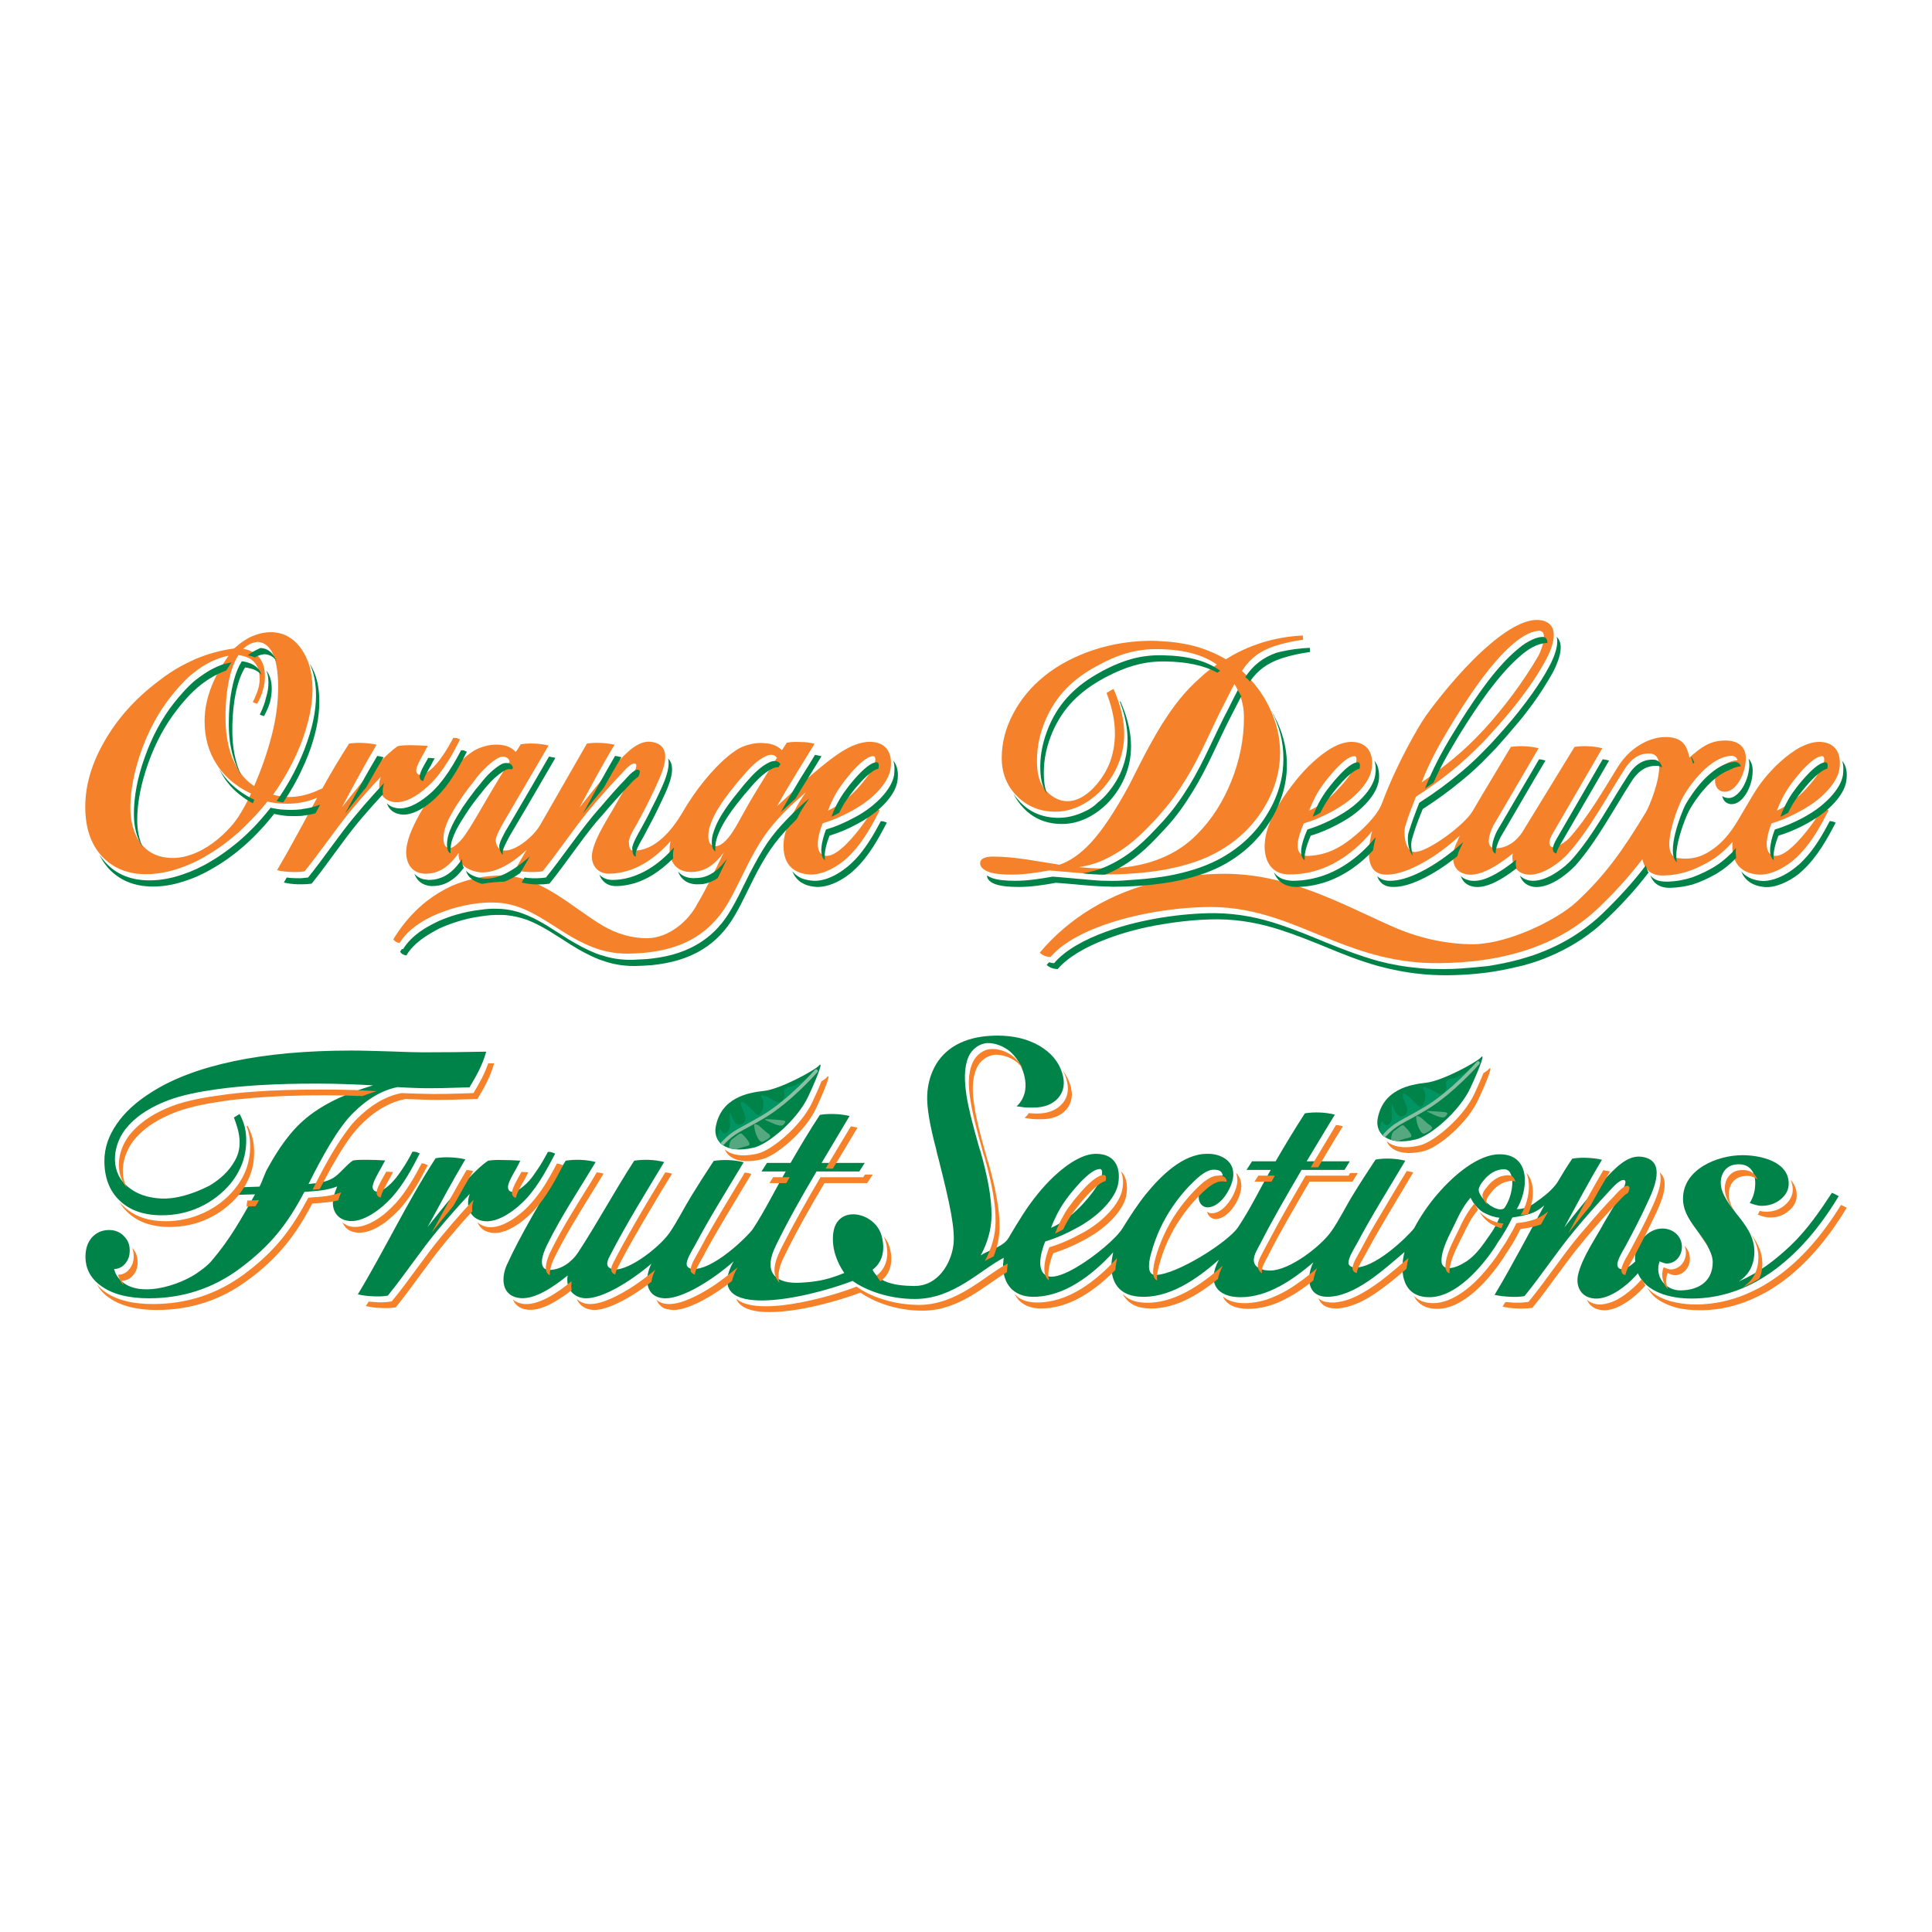 <?xml version="1.0" encoding="utf-8"?>
<!-- Generator: Adobe Illustrator 13.0.0, SVG Export Plug-In . SVG Version: 6.00 Build 14948)  -->
<!DOCTYPE svg PUBLIC "-//W3C//DTD SVG 1.0//EN" "http://www.w3.org/TR/2001/REC-SVG-20010904/DTD/svg10.dtd">
<svg version="1.0" id="Layer_1" xmlns="http://www.w3.org/2000/svg" xmlns:xlink="http://www.w3.org/1999/xlink" x="0px" y="0px"
	 width="192.756px" height="192.756px" viewBox="0 0 192.756 192.756" enable-background="new 0 0 192.756 192.756"
	 xml:space="preserve">
<g>
	<polygon fill-rule="evenodd" clip-rule="evenodd" fill="#FFFFFF" points="0,0 192.756,0 192.756,192.756 0,192.756 0,0 	"/>
	<path fill-rule="evenodd" clip-rule="evenodd" fill="#F5822A" d="M75.975,115.67c1.406-0.309,4.35-2.725,5.471-5.143
		c1.098-2.373,1.472-3.537,1.032-3.031c-0.065,0.088-0.263,0.221-0.527,0.396c-0.198,0.525-0.505,1.207-0.901,2.064
		c-1.121,2.395-4.065,4.811-5.471,5.141c-1.625,0.373-2.702,0.109-3.273-0.439C72.657,115.559,73.843,116.174,75.975,115.67
		L75.975,115.67z"/>
	<path fill-rule="evenodd" clip-rule="evenodd" fill="#F5822A" d="M142.017,114.855c1.406-0.307,4.351-2.725,5.471-5.141
		c1.099-2.373,1.473-3.537,1.033-3.031c-0.066,0.088-0.264,0.219-0.527,0.395c-0.198,0.527-0.506,1.209-0.901,2.066
		c-1.12,2.395-4.064,4.811-5.471,5.141c-1.625,0.373-2.702,0.109-3.273-0.439C138.699,114.746,139.886,115.361,142.017,114.855
		L142.017,114.855z"/>
	<path fill-rule="evenodd" clip-rule="evenodd" fill="#008348" d="M75.184,114.504c1.406-0.307,4.35-2.725,5.471-5.141
		c1.099-2.373,1.472-3.537,1.033-3.031c-0.417,0.461-3.801,2.307-5.427,2.504c-1.67,0.176-4.328,0.682-4.855,3.604
		C71.163,113.824,72.284,115.186,75.184,114.504L75.184,114.504z"/>
	<path fill-rule="evenodd" clip-rule="evenodd" fill="#56A881" d="M74.634,114.307c-0.264,0.066-0.812,0.221-1.23,0.352
		c-0.308-0.021-0.483-0.088-0.659-0.131c0-0.309,0.088-0.748,0.308-0.879c0.417-0.264,0.791-0.703,0.966-0.527
		C74.239,113.318,75.118,114.219,74.634,114.307L74.634,114.307z"/>
	<path fill-rule="evenodd" clip-rule="evenodd" fill="#56A881" d="M75.25,112.307c0,0.551,0.461,1.846,0.901,1.582
		c0.352-0.197,0.989-0.461,0.527-0.768c-0.439-0.287-0.923-0.857-1.121-0.9C75.359,112.154,75.25,112.066,75.25,112.307
		L75.25,112.307z"/>
	<path fill-rule="evenodd" clip-rule="evenodd" fill="#56A881" d="M76.524,111.824c0.242,0.066,1.318,0.703,1.625,0.396
		c0.308-0.33,0.308-0.396-0.197-0.463c-0.505-0.043-1.077-0.088-1.23-0.088S76.019,111.604,76.524,111.824L76.524,111.824z"/>
	<path fill-rule="evenodd" clip-rule="evenodd" fill="#009463" d="M71.998,114.176c0.725-0.682,1.538-1.385,2.175-1.691
		c1.538-0.727,5.625-3.363,6.943-5.273c0,0,0.813-0.967-0.417,0.154c-1.208,1.119-1.978,1.031-2.175,1.119
		c-0.219,0.109-0.374,0.264-0.263,0.682c0.109,0.395-0.374,1.055-0.923,0.703c-0.571-0.352-1.735-0.967-1.318-0.309
		c0.396,0.66-0.088,1.934-0.505,1.627c-0.396-0.309-1.538-1.691-1.604-1.121c-0.044,0.461,0.988,1.736,0.065,2.088
		c-0.922,0.373-1.054-1.561-1.165-1.012c-0.088,0.572,0.286,1.539-0.395,1.912c-0.439,0.219-0.527-0.791-0.681-0.176
		c-0.066,0.264-0.11,0.461-0.198,0.658C71.668,113.736,71.778,114,71.998,114.176L71.998,114.176z"/>
	
		<path fill="none" stroke="#8BBFA3" stroke-width="0.346" stroke-linecap="round" stroke-linejoin="round" stroke-miterlimit="2.613" d="
		M81.423,106.859c0,0-2.593,2.965-5.251,4.547c-2.461,1.451-2.9,1.428-4.064,2.658"/>
	<path fill-rule="evenodd" clip-rule="evenodd" fill="#008348" d="M141.227,113.691c1.406-0.307,4.35-2.746,5.47-5.141
		c1.099-2.373,1.473-3.537,1.033-3.031c-0.418,0.461-3.801,2.307-5.427,2.504c-1.67,0.176-4.328,0.682-4.855,3.604
		C137.206,113.01,138.326,114.373,141.227,113.691L141.227,113.691z"/>
	<path fill-rule="evenodd" clip-rule="evenodd" fill="#56A881" d="M141.292,111.494c0,0.551,0.461,1.846,0.9,1.582
		c0.352-0.197,0.989-0.461,0.528-0.77c-0.44-0.285-0.924-0.855-1.121-0.9C141.402,111.34,141.292,111.254,141.292,111.494
		L141.292,111.494z"/>
	<path fill-rule="evenodd" clip-rule="evenodd" fill="#56A881" d="M142.566,110.99c0.242,0.088,1.318,0.725,1.626,0.416
		c0.308-0.328,0.308-0.416-0.198-0.461c-0.505-0.043-1.076-0.088-1.23-0.088C142.61,110.857,142.061,110.791,142.566,110.99
		L142.566,110.99z"/>
	<path fill-rule="evenodd" clip-rule="evenodd" fill="#009463" d="M138.041,113.361c0.725-0.68,1.537-1.383,2.175-1.691
		c1.537-0.725,5.624-3.361,6.942-5.271c0,0,0.812-0.967-0.418,0.152c-1.208,1.121-1.977,1.033-2.175,1.121
		c-0.22,0.109-0.373,0.264-0.264,0.682c0.11,0.395-0.373,1.055-0.923,0.703c-0.57-0.352-1.735-0.967-1.318-0.309
		c0.396,0.66-0.088,1.934-0.505,1.627c-0.396-0.309-1.538-1.693-1.604-1.121c-0.044,0.461,0.988,1.736,0.065,2.086
		c-0.923,0.375-1.055-1.559-1.164-1.01c-0.088,0.572,0.285,1.537-0.396,1.912c-0.439,0.219-0.527-0.791-0.681-0.176
		c-0.066,0.264-0.11,0.461-0.198,0.658C137.711,112.922,137.821,113.186,138.041,113.361L138.041,113.361z"/>
	
		<path fill="none" stroke="#8BBFA3" stroke-width="0.346" stroke-linecap="round" stroke-linejoin="round" stroke-miterlimit="2.613" d="
		M147.466,106.047c0,0-2.593,2.965-5.251,4.547c-2.461,1.451-2.9,1.428-4.064,2.658"/>
	<path fill-rule="evenodd" clip-rule="evenodd" fill="#56A881" d="M140.677,113.473c-0.264,0.064-0.812,0.219-1.23,0.373
		c-0.308-0.021-0.483-0.088-0.659-0.133c0-0.307,0.088-0.746,0.308-0.879c0.418-0.264,0.77-0.703,0.967-0.527
		C140.281,112.506,141.139,113.385,140.677,113.473L140.677,113.473z"/>
	<path fill-rule="evenodd" clip-rule="evenodd" fill="#F5822A" d="M18.875,67.496c-0.654,0.592-1.272,1.297-1.89,2.08
		c-1.186,1.516-2.153,3.295-2.878,5.317c-0.725,2.065-1.099,3.955-1.099,5.712c0,1.977,0.747,4.174,2.878,4.811
		c1.055,0.308,2.131,0.22,3.142-0.132c1.56-0.527,2.966-1.648,3.999-2.812c0.264-0.286,0.505-0.615,0.747-0.967
		c0.461-0.703,0.879-1.494,1.274-2.329c-0.461-0.22-0.901-0.461-1.274-0.725c-0.901-0.615-1.626-1.34-2.175-2.219
		c-0.791-1.23-1.187-2.658-1.187-4.284c0-1.165,0.242-2.329,0.703-3.493c0.396-1.01,0.967-2.021,1.692-3.032
		c-0.879,0.154-1.78,0.571-2.439,0.967c-0.398,0.239-0.814,0.55-1.216,0.868C19.051,67.337,18.969,67.41,18.875,67.496
		L18.875,67.496z M84.96,79.265c0.22-0.198,0.417-0.396,0.593-0.593c0.615-0.681,1.208-1.406,1.625-2.241
		c0.132-0.308,0.286-0.988-0.044-0.988c-0.571-0.022-1.45,0.791-2.175,1.604c-0.483,0.571-0.923,1.143-1.121,1.45
		c-0.483,0.659-0.944,1.582-1.23,2.373C83.466,80.473,84.279,79.923,84.96,79.265L84.96,79.265z M84.96,74.453
		c0.615-0.264,1.252-0.461,1.911-0.439c1.67,0.044,2.197,1.274,1.978,2.702c-0.22,1.494-1.934,3.032-3.142,3.757
		c-0.241,0.153-0.483,0.308-0.747,0.439c-0.901,0.505-1.889,0.923-2.878,1.23c-0.308,0.703-0.879,2.548-0.088,3.098
		c0.769,0.527,1.933-0.417,2.966-1.582c1.033-1.143,1.911-2.527,2.153-2.966c0.242-0.022,0.461,0.044,0.659,0.153
		c-0.769,1.494-1.626,3.076-2.812,4.307c-0.264,0.285-0.571,0.571-0.879,0.812c-0.922,0.725-2.263,1.406-3.471,1.274
		c-1.692-0.176-2.482-1.252-2.438-2.966c0.021-0.659,0.176-1.34,0.593-2.373c0.505-1.12,1.077-2.065,1.626-2.856
		c-0.791,0.703-1.428,1.296-1.582,1.428c-1.824,1.823-2.636,2.834-3.933,5.25c-0.264,0.527-0.527,1.033-0.769,1.538
		c-0.505,0.989-0.945,1.934-1.472,2.834c-2.241,3.823-5.756,5.009-10.04,5.053c-0.657,0-1.279-0.064-1.869-0.181
		c-1.077-0.213-2.067-0.617-3.036-1.124c-0.868-0.454-1.687-0.989-2.511-1.516c-1.839-1.176-3.65-2.276-5.942-2.276
		c-0.527-0.022-1.099,0.022-1.692,0.088c-0.812,0.11-1.647,0.286-2.46,0.527c-0.901,0.286-1.758,0.615-2.527,1.033
		c-1.098,0.615-2.043,1.362-2.614,2.263c-0.022,0.044-0.044,0.088-0.066,0.11l0,0v0.022c-0.286-0.044-0.483-0.154-0.637-0.373
		c0.176-0.308,0.374-0.594,0.571-0.879c0.791-1.12,1.714-2.109,2.746-2.922c0.791-0.615,1.626-1.12,2.527-1.538
		c0.769-0.33,1.604-0.593,2.46-0.769c0.769-0.176,1.56-0.242,2.395-0.264c4.021-0.022,7.25,3.295,10.238,5.031
		c1.318,0.769,2.878,1.252,4.438,1.23c2.087-0.044,4.065-1.669,4.965-3.449c0.638-1.011,1.67-3.12,2.637-5.119
		c-0.813,1.099-1.824,2.021-3.427,1.956c-1.67-0.066-2.197-1.56-1.912-2.966c0-0.044,0.022-0.066,0.022-0.11
		c-1.494,1.691-3.559,3.229-6.152,3.251c-1.208,0-1.889-0.989-1.648-2.175c0.33-1.604,1.648-3.471,2.439-4.921
		c0.571-1.054,1.428-2.285,1.89-3.383c0.044-0.154,0.11-0.417-0.022-0.483c-0.374-0.219-1.143,0.703-1.34,0.923
		c-1.143,1.187-2.241,2.439-3.295,3.691c-1.626,1.977-3.032,4.13-4.636,6.107c-0.879,0.132-1.912,0.088-2.768-0.11l1.164-2.021
		c-1.362,1.274-2.988,2.285-4.482,2.241c-0.154,0-0.33-0.022-0.505-0.066c-0.988-0.198-1.933-0.857-1.779-1.89
		c-0.198,0.308-0.439,0.593-0.681,0.857c-0.659,0.703-1.45,1.208-2.527,1.23c-0.065,0-0.132,0-0.197,0
		c-1.604-0.066-2.065-1.56-1.736-2.988c0.242-1.142,0.989-2.636,1.933-4.108c0.747-1.164,1.626-2.307,2.527-3.251
		c0.659-0.725,1.34-1.34,1.977-1.779c0.154-0.11,0.308-0.198,0.483-0.286c0.681-0.33,1.472-0.505,2.241-0.461
		c0.725,0.066,1.208,0.242,1.669,0.725c0.176-0.242,0.352-0.505,0.505-0.769c0.461-0.066,0.879-0.088,1.34-0.066
		c0.483,0.022,0.945,0.066,1.428,0.198l-4.504,7.689c-0.198,0.374-0.813,1.384-0.769,1.823c0.286,2.219,3.471,0.132,4.46-1.625
		l4.636-8.085c0.461-0.066,0.879-0.088,1.34-0.066c0.461,0.022,0.944,0.066,1.428,0.176c-1.252,2.065-2.373,4.174-3.493,6.262
		c1.208-1.538,2.417-3.076,3.779-4.504c0.835-0.857,2-2.197,3.339-2.043c2.439,0.308,1.143,3.032,0.527,4.372
		c-0.593,1.319-1.274,2.615-1.955,3.867c-0.22,0.374-0.835,1.362-0.769,1.801c0.022,0.286,0,0.813,0.461,0.813
		c2.115,0.042,3.831-2.032,4.824-3.71c0.169-0.286,0.338-0.572,0.514-0.854c1.353-2.17,3.249-4.36,4.834-5.41
		c0.219-0.154,0.461-0.286,0.725-0.396c0.659-0.264,1.406-0.417,2.109-0.352c0.769,0.044,1.274,0.22,1.801,0.703
		c0.154-0.242,0.33-0.505,0.483-0.747c0.461-0.088,0.879-0.088,1.34-0.066c0.483,0,0.945,0.044,1.428,0.176
		c-1.165,1.933-2.395,3.823-3.735,6.218c1.648-1.516,3.274-3.054,5.097-4.482C83.312,75.419,84.104,74.849,84.96,74.453
		L84.96,74.453z M74.308,80.889c0.655-1.205,1.39-2.361,2.106-3.536c0.352-0.593,0.725-1.165,1.099-1.735
		c-0.176-0.308-0.549-0.396-1.011-0.22c-0.923,0.396-1.736,1.252-2.395,2.043c-0.176,0.176-0.308,0.352-0.461,0.527
		c-1.076,1.318-2.395,2.944-2.856,4.592c-0.132,0.417-0.308,1.669,0.396,1.845c1.039,0.255,2.129-1.691,2.696-2.755
		C74.021,81.389,74.167,81.148,74.308,80.889L74.308,80.889z M47.797,81.05c0.685-1.178,1.372-2.367,2.077-3.521
		c0.308-0.527,0.637-1.033,0.967-1.516c-0.022-0.175-0.088-0.307-0.264-0.417c-0.242-0.132-0.55-0.132-0.769-0.021
		c-0.439,0.197-0.901,0.593-1.23,0.901c-0.374,0.351-0.725,0.725-1.033,1.12c-0.153,0.198-0.285,0.374-0.417,0.549
		c-0.462,0.571-0.901,1.165-1.296,1.779c-0.264,0.374-0.527,0.791-0.747,1.208c-0.308,0.505-0.549,1.055-0.703,1.582
		c-0.132,0.439-0.33,1.691,0.308,1.867c0.132,0.022,0.264,0.022,0.396-0.021c0.308-0.11,0.593-0.439,0.813-0.637
		c0.374-0.396,0.637-0.813,0.923-1.252C47.154,82.123,47.479,81.597,47.797,81.05L47.797,81.05z M45.084,75.31
		c0.286-0.505,0.549-1.011,0.813-1.538c-0.11-0.044-0.198-0.088-0.308-0.132c-0.132-0.022-0.242-0.022-0.374-0.022
		c-0.044,0.088-0.088,0.176-0.132,0.264c-0.286,0.505-0.549,0.989-0.879,1.45c-0.22,0.33-0.461,0.66-0.725,0.945
		c-0.219,0.264-0.571,0.593-0.923,0.813c-0.109,0.066-0.22,0.132-0.329,0.176c-0.308,0.11-0.637,0.044-0.703-0.33
		c-0.044-0.439,0.571-1.45,0.769-1.801c0.088-0.176,0.176-0.33,0.264-0.505c0.044-0.066,0.088-0.132,0.132-0.198
		c-0.044-0.022-0.088-0.022-0.132-0.022c-0.549-0.044-1.076-0.044-1.625-0.066c-0.417,0-0.835,0.022-1.23,0.088
		c-0.659,0.439-1.362,1.143-1.823,1.625c-1.362,1.428-2.571,2.966-3.779,4.504c1.12-2.087,2.241-4.197,3.471-6.262
		c-0.461-0.11-0.945-0.154-1.406-0.176s-0.879,0-1.34,0.066c-0.944,1.472-1.823,2.944-2.658,4.46
		c-1.648,0.812-3.229,1.12-4.921,0.637c1.187-1.67,2.131-3.428,2.834-5.229c0.725-1.956,1.099-3.713,1.099-5.295
		c0-1.67-0.396-3.032-1.165-4.086c-0.791-1.077-1.801-1.604-3.01-1.604c-0.508,0-1.001,0.098-1.493,0.271
		c-0.222,0.078-0.44,0.162-0.647,0.271c-0.376,0.2-0.731,0.444-1.089,0.732c-0.132,0.11-0.286,0.242-0.417,0.352
		c-1.318,0.176-2.615,0.527-3.911,1.077c-0.132,0.066-0.286,0.132-0.417,0.198c-1.143,0.527-2.241,1.208-3.296,2.043
		c-2.263,1.714-4.02,3.691-5.294,5.91c-1.274,2.197-1.934,4.394-1.934,6.569c0,2.087,0.549,3.713,1.648,4.921
		c1.098,1.187,2.57,1.802,4.416,1.802c1.45,0,2.922-0.352,4.46-1.033c0.571-0.242,1.143-0.549,1.713-0.901
		c1.055-0.615,2.065-1.362,3.032-2.219c0.461-0.417,0.9-0.857,1.34-1.318c0.549-0.549,1.054-1.142,1.56-1.78
		c0.33,0.088,0.681,0.132,0.989,0.176c0.33,0.022,0.659,0.044,0.989,0.044c0.968,0,1.915-0.161,2.804-0.522
		c0.042-0.017,0.139-0.049,0.184-0.071c-1.318,2.417-2.593,4.834-3.999,7.229c0.461,0.11,0.945,0.154,1.406,0.176
		c0.462,0.022,0.879,0,1.34-0.066c1.604-1.978,3.032-4.13,4.658-6.107c0.945-1.121,1.934-2.263,2.944-3.318
		c-0.044,0.11-0.065,0.242-0.109,0.374c-0.198,0.967,0.22,1.889,1.252,2.109c1.121,0.264,2.461-0.549,3.427-1.428
		c0.286-0.242,0.549-0.505,0.769-0.747C43.986,77.067,44.557,76.21,45.084,75.31L45.084,75.31z M25.114,78.254
		c0.088,0.066,0.176,0.131,0.241,0.176c0.791-1.824,1.362-3.515,1.758-5.075c0.439-1.67,0.637-3.295,0.637-4.812
		c0-1.538-0.198-2.68-0.593-3.449c-0.324-0.607-0.742-0.954-1.321-1.039c-0.127-0.019-0.214-0.002-0.34,0.021
		c-0.292,0.055-0.525,0.135-0.775,0.296c-0.161,0.104-0.312,0.233-0.463,0.37c0.552,0.074,1.076,0.307,1.472,0.703
		c0.483,0.505,0.703,1.187,0.703,2.043c0,0.461-0.066,0.9-0.198,1.34c-0.11,0.439-0.308,0.901-0.571,1.384
		c-0.176-0.044-0.285-0.087-0.439-0.153c0.33-0.725,0.681-1.45,0.681-2.263c0-0.901-0.22-1.538-0.791-1.956
		c-0.242-0.198-0.572-0.33-0.967-0.417c-0.132-0.044-0.232-0.042-0.364-0.065l-0.009-0.001v0.001v0.001v0.001v0.002v0.001v0.002
		v0.002v0.002v0.002v0.002v0.001v0.001v0.001v0.001l0,0c-1.121,1.757-1.296,4.768-1.274,6.305c0,1.758,0.33,3.625,1.274,5.097
		C24.125,77.353,24.564,77.858,25.114,78.254L25.114,78.254z"/>
	<path fill-rule="evenodd" clip-rule="evenodd" fill="#008348" d="M18.237,87.965c-1.011,0.33-2.021,0.483-2.988,0.483
		c-1.845,0-3.317-0.615-4.416-1.801c-0.374-0.417-0.681-0.879-0.923-1.384c0.176,0.264,0.374,0.527,0.593,0.769
		c1.077,1.187,2.548,1.802,4.416,1.802c1.077,0,2.175-0.198,3.317-0.593c0.922-0.308,1.89-0.747,2.856-1.34
		c0.637-0.374,1.274-0.813,1.868-1.274c1.077-0.812,2.087-1.757,3.054-2.856c0.33-0.374,0.659-0.769,0.989-1.187
		c0.352,0.088,0.681,0.132,1.011,0.176c0.33,0.022,0.659,0.044,0.967,0.044c0.396,0,0.769-0.021,1.142-0.065
		c0.022-0.022,0.044-0.022,0.044-0.022c0.593-0.065,1.187-0.22,1.78-0.439c-0.154,0.286-0.308,0.571-0.461,0.857
		c-0.439,0.132-0.879,0.198-1.362,0.264c-0.264,0.022-0.527,0.022-0.791,0.022c-0.33,0-0.659,0-0.989-0.044
		c-0.308-0.044-0.637-0.088-0.989-0.176c-0.439,0.549-0.879,1.077-1.34,1.56c-0.967,1.055-1.977,1.956-3.054,2.746
		c-0.505,0.374-1.011,0.703-1.538,1.011C20.346,87.174,19.27,87.657,18.237,87.965L18.237,87.965z M87.641,76.694
		c-0.681,0.132-1.625,1.143-2.329,1.978c-0.352,0.439-0.637,0.834-0.791,1.054c-0.286,0.396-0.549,0.857-0.791,1.362
		c-0.264,0.154-0.505,0.286-0.769,0.396c0.264-0.791,0.748-1.714,1.208-2.373c0.22-0.308,0.637-0.879,1.143-1.45
		c0.725-0.813,1.582-1.626,2.153-1.604C87.707,76.057,87.707,76.386,87.641,76.694L87.641,76.694z M85.312,85.768
		c1.054-1.121,1.867-2.504,2.571-3.845c0.219,0,0.395,0.066,0.593,0.154c-0.857,1.647-1.801,3.361-3.164,4.636
		c-0.176,0.176-0.352,0.33-0.549,0.483c-0.747,0.593-1.802,1.164-2.812,1.274c-0.22,0.021-0.439,0.044-0.659,0
		c-0.571-0.044-1.033-0.22-1.406-0.461c-0.374-0.264-0.659-0.637-0.835-1.077c0.22,0.264,0.505,0.483,0.835,0.659
		c0.308,0.132,0.659,0.22,1.054,0.264c0.33,0.044,0.66,0.022,1.011-0.044c0.901-0.176,1.802-0.703,2.46-1.23
		C84.741,86.339,85.026,86.053,85.312,85.768L85.312,85.768z M85.312,82.318c0.374-0.198,0.747-0.396,1.077-0.615
		c1.208-0.725,2.922-2.263,3.142-3.757c0.132-0.813,0.022-1.56-0.417-2.065c0.154,0.439,0.154,0.922,0.088,1.45
		c-0.242,1.494-1.956,3.032-3.142,3.757c-0.242,0.154-0.483,0.308-0.747,0.439c-0.923,0.505-1.912,0.945-2.9,1.23
		c-0.154,0.395-0.417,1.165-0.461,1.846c-0.022,0.153-0.022,0.285,0,0.417c0.021,0.352,0.132,0.637,0.352,0.813
		c-0.132-0.791,0.241-1.934,0.461-2.461C83.62,83.109,84.499,82.758,85.312,82.318L85.312,82.318z M81.951,75.442v0.021
		c-0.659,1.099-1.34,2.175-2.065,3.34c-0.154,0.286-0.33,0.549-0.505,0.857c-0.505,0.461-0.988,0.922-1.494,1.384
		c0.703-1.252,1.362-2.351,2-3.427c0.505-0.791,0.967-1.538,1.428-2.307C81.533,75.354,81.731,75.398,81.951,75.442L81.951,75.442z
		 M79.885,80.407c0.242-0.22,0.527-0.483,0.857-0.747c-0.286,0.395-0.571,0.834-0.857,1.296c-0.132,0.242-0.264,0.505-0.396,0.769
		c-1.824,1.823-2.636,2.834-3.933,5.229c-0.396,0.769-0.769,1.516-1.121,2.241c-0.352,0.725-0.725,1.45-1.12,2.131
		c-0.879,1.516-1.956,2.614-3.208,3.383c-1.472,0.923-3.164,1.384-5.053,1.582c-0.505,0.044-1.055,0.065-1.604,0.088
		c-0.066,0-0.11,0-0.176,0c-1.187,0-2.219-0.198-3.186-0.549c-0.088-0.022-0.176-0.066-0.264-0.088l0,0
		c-1.01-0.396-1.933-0.901-2.812-1.45l0,0c-1.472-0.922-2.856-1.911-4.394-2.504c-0.681-0.242-1.384-0.417-2.131-0.483
		c-0.176-0.022-0.374-0.022-0.571-0.022c-0.637-0.022-1.34,0.044-2.021,0.154c-0.769,0.11-1.56,0.286-2.307,0.527
		c-0.615,0.198-1.208,0.417-1.78,0.681c-0.417,0.22-0.812,0.439-1.186,0.681c-0.835,0.527-1.538,1.142-2,1.867
		c-0.022,0.044-0.044,0.088-0.066,0.132l0,0l0,0c-0.286-0.044-0.483-0.132-0.637-0.374c0.066-0.088,0.11-0.176,0.176-0.264
		c0.044,0,0.066,0,0.11,0.022l0,0l0,0c0.022-0.044,0.066-0.088,0.088-0.132c0.527-0.812,1.34-1.516,2.329-2.087
		c0.374-0.22,0.769-0.417,1.186-0.615c0.571-0.242,1.165-0.461,1.78-0.637c0.769-0.22,1.538-0.374,2.307-0.461
		c0.571-0.088,1.143-0.132,1.692-0.11c0.308,0,0.615,0.022,0.901,0.066c0.747,0.088,1.45,0.308,2.131,0.593
		c1.406,0.593,2.681,1.494,4.042,2.351l0,0c0.901,0.549,1.824,1.054,2.812,1.45l0,0c0.198,0.066,0.395,0.154,0.615,0.198
		c0.857,0.286,1.802,0.439,2.834,0.439c0.176,0,0.352,0,0.527-0.022c0.549-0.022,1.099-0.044,1.604-0.11
		c1.889-0.22,3.581-0.747,5.053-1.758c1.099-0.747,2.065-1.779,2.856-3.164c0.527-0.901,0.989-1.845,1.472-2.834
		c0.242-0.505,0.505-1.011,0.791-1.538c1.296-2.417,2.109-3.427,3.933-5.251C79.248,81,79.512,80.758,79.885,80.407L79.885,80.407z
		 M74.437,78.056c0.681-0.791,1.494-1.648,2.417-2.043c0.461-0.175,0.812-0.087,1.011,0.22c-0.066,0.11-0.132,0.198-0.198,0.308
		c-0.153,0-0.307,0.022-0.483,0.088c-1.077,0.461-2,1.56-2.747,2.461c-0.022,0.022-0.066,0.066-0.11,0.11
		c-1.077,1.318-2.395,2.944-2.856,4.592c-0.066,0.242-0.154,0.747-0.088,1.164c-0.527-0.308-0.374-1.384-0.242-1.779
		c0.461-1.648,1.78-3.274,2.856-4.592C74.129,78.408,74.283,78.232,74.437,78.056L74.437,78.056z M70.108,88.207
		c0.571-0.088,1.055-0.308,1.494-0.593c0.308-0.637,0.637-1.296,0.944-1.956c-0.615,0.857-1.384,1.604-2.438,1.868
		c-0.308,0.065-0.637,0.088-0.989,0.088c-0.659-0.022-1.165-0.286-1.472-0.681c0.242,0.725,0.835,1.252,1.823,1.296
		C69.691,88.228,69.889,88.228,70.108,88.207L70.108,88.207z M65.056,86.493c0.834-0.549,1.56-1.23,2.197-1.956
		c-0.022,0.044-0.022,0.066-0.022,0.11c-0.088,0.33-0.11,0.659-0.066,0.989c-0.615,0.615-1.318,1.208-2.109,1.692
		c-0.505,0.307-1.033,0.549-1.604,0.747c-0.637,0.197-1.296,0.329-2.021,0.329c-0.593,0-1.054-0.241-1.34-0.615
		c-0.132-0.154-0.22-0.33-0.285-0.527c0.088,0.088,0.176,0.176,0.285,0.242c0.264,0.175,0.593,0.286,0.989,0.286
		c0.857,0,1.648-0.176,2.373-0.461C64.023,87.108,64.572,86.822,65.056,86.493L65.056,86.493z M65.056,80.561
		c0.264-0.506,0.527-1.033,0.769-1.56c0.396-0.857,1.077-2.329,0.835-3.318c0.923,0.879,0,2.856-0.505,3.933
		c-0.352,0.747-0.703,1.494-1.098,2.241c-0.286,0.549-0.572,1.099-0.857,1.626c-0.176,0.308-0.615,1.033-0.747,1.516
		c-0.022,0.11-0.044,0.22-0.022,0.286c0,0.066,0,0.11,0,0.176c-0.33-0.066-0.308-0.527-0.352-0.791
		c-0.022-0.241,0.176-0.681,0.374-1.077c0.154-0.308,0.308-0.571,0.396-0.725C64.264,82.121,64.682,81.352,65.056,80.561
		L65.056,80.561z M63.452,76.826c0.11-0.044,0.22-0.044,0.286,0c0.154,0.066,0.088,0.33,0.022,0.483
		c-0.022,0.066-0.044,0.132-0.088,0.198c-0.066,0.044-0.132,0.088-0.22,0.154c-0.308,0.242-0.593,0.571-0.703,0.703
		c-0.901,0.945-1.802,1.955-2.659,2.966c-0.22,0.242-0.417,0.483-0.637,0.725c-1.626,1.978-3.032,4.13-4.636,6.108
		c-0.703,0.109-1.494,0.109-2.197,0c-0.198-0.044-0.396-0.066-0.571-0.11l0.286-0.505c0.087,0.022,0.175,0.022,0.285,0.043
		c0.615,0.066,1.274,0.044,1.846-0.043c1.604-1.978,3.032-4.131,4.658-6.108c0.308-0.373,0.637-0.747,0.966-1.121
		c0.747-0.878,1.516-1.757,2.307-2.57C62.551,77.573,63.056,76.979,63.452,76.826L63.452,76.826z M60.09,78.781
		c0.044-0.066,0.11-0.132,0.154-0.198c0.571-1.011,1.142-2.043,1.757-3.032c-0.22-0.066-0.439-0.11-0.637-0.132
		c-0.439,0.747-0.857,1.494-1.274,2.241c-0.659,1.165-1.296,2.351-1.933,3.515C58.794,80.385,59.431,79.572,60.09,78.781
		L60.09,78.781z M52.62,85.658c0.088-0.088,0.176-0.154,0.242-0.242l-0.242,0.461l-0.725,1.23c-0.461,0.33-0.923,0.593-1.406,0.791
		c-0.066,0.022-0.11,0.044-0.176,0.066c-0.022,0-0.022,0-0.022,0c-0.769,0.022-1.494,0.088-2.197,0.219
		c-0.066-0.021-0.154-0.044-0.198-0.065c-0.681-0.198-1.252-0.637-1.406-1.252c0.33,0.374,0.857,0.615,1.406,0.725
		c0.154,0.044,0.33,0.066,0.505,0.066c0.681,0.021,1.384-0.176,2.087-0.527C51.214,86.756,51.939,86.251,52.62,85.658L52.62,85.658z
		 M52.62,79.199l2.153-3.713c0.22,0.044,0.439,0.066,0.637,0.132l-2.79,4.789l-1.713,2.9c-0.088,0.176-0.264,0.461-0.417,0.791
		c-0.198,0.374-0.374,0.791-0.33,1.033c0,0.066,0,0.11,0.022,0.154c-0.198-0.131-0.33-0.396-0.374-0.769
		c-0.044-0.396,0.439-1.231,0.681-1.692c0.022-0.044,0.066-0.088,0.088-0.132L52.62,79.199L52.62,79.199z M50.489,76.123
		c0.154,0,0.308,0.022,0.417,0.088c0.176,0.11,0.242,0.242,0.264,0.417c-0.022,0.044-0.066,0.088-0.088,0.132
		c-0.198-0.044-0.417-0.044-0.593,0.044c-0.418,0.198-0.901,0.593-1.23,0.901c-0.505,0.483-0.945,1.011-1.362,1.56
		c-0.044,0.044-0.066,0.066-0.088,0.11c-0.461,0.571-0.9,1.164-1.296,1.779c-0.308,0.461-0.637,0.989-0.922,1.516
		c-0.22,0.417-0.396,0.857-0.527,1.274c-0.066,0.264-0.154,0.791-0.11,1.209c-0.527-0.264-0.352-1.406-0.22-1.824
		c0.176-0.637,0.505-1.274,0.857-1.868c0.198-0.33,0.395-0.637,0.571-0.923c0.417-0.615,0.857-1.208,1.296-1.779
		c0.154-0.176,0.286-0.352,0.439-0.527c0.308-0.396,0.637-0.791,1.011-1.143c0.33-0.308,0.813-0.703,1.23-0.901
		C50.248,76.145,50.379,76.123,50.489,76.123L50.489,76.123z M45.59,86.383c0.176-0.22,0.352-0.439,0.527-0.681
		c-0.044,0.33,0.022,0.615,0.154,0.879c-0.22,0.286-0.439,0.549-0.681,0.791c-0.505,0.461-1.077,0.835-1.78,0.967
		c-0.242,0.044-0.483,0.065-0.769,0.065c-0.154-0.021-0.286-0.021-0.417-0.065c-0.659-0.154-1.077-0.593-1.274-1.165
		c0.286,0.33,0.703,0.571,1.274,0.593c0.021,0.022,0.044,0.022,0.087,0.022c0.396,0,0.769-0.044,1.099-0.154
		C44.535,87.416,45.106,86.954,45.59,86.383L45.59,86.383z M45.59,75.618c0.132-0.264,0.286-0.506,0.417-0.769
		c0.088,0,0.176,0,0.264,0.022c0.109,0.044,0.22,0.088,0.307,0.132c-0.307,0.615-0.637,1.23-0.988,1.823
		c-0.461,0.791-0.989,1.56-1.582,2.219c-0.066,0.066-0.132,0.154-0.198,0.22c-0.33,0.352-0.747,0.725-1.186,1.054
		c-0.879,0.637-1.912,1.121-2.812,0.901c-0.637-0.132-1.055-0.549-1.208-1.077c0.198,0.22,0.505,0.396,0.857,0.462
		c1.033,0.241,2.219-0.418,3.164-1.187c0.395-0.307,0.747-0.659,1.032-0.988c0.066-0.044,0.11-0.11,0.154-0.176
		C44.491,77.463,45.062,76.562,45.59,75.618L45.59,75.618z M42.624,75.793c0-0.022,0.021-0.044,0.021-0.044
		c0.022-0.044,0.044-0.088,0.066-0.132c0.22,0,0.439,0.021,0.659,0.044c-0.132,0.22-0.264,0.461-0.373,0.703
		c-0.088,0.132-0.242,0.396-0.374,0.659c-0.176,0.308-0.33,0.637-0.396,0.901c-0.176-0.022-0.33-0.132-0.352-0.374
		C41.811,77.133,42.404,76.188,42.624,75.793L42.624,75.793z M36.34,80.319c0.659-0.747,1.318-1.494,1.978-2.197
		c-0.022,0.132-0.066,0.242-0.088,0.374c-0.044,0.242-0.066,0.505-0.022,0.747c-0.637,0.681-1.252,1.384-1.867,2.087
		c-0.198,0.242-0.417,0.483-0.615,0.725c-1.625,1.978-3.032,4.13-4.636,6.108c-0.33,0.044-0.637,0.065-0.967,0.065
		c-0.11,0-0.242,0-0.396,0c-0.461-0.021-0.944-0.065-1.406-0.175c0.088-0.176,0.198-0.33,0.286-0.505
		c0.263,0.043,0.527,0.066,0.791,0.066c0.242,0,0.483,0.021,0.725,0c0.198-0.022,0.417-0.044,0.615-0.066
		c1.604-1.978,3.01-4.131,4.658-6.108C35.703,81.066,36.033,80.693,36.34,80.319L36.34,80.319z M36.34,78.781
		c0.066-0.066,0.132-0.132,0.176-0.198c0.571-1.011,1.143-2.043,1.758-3.032c-0.22-0.066-0.439-0.11-0.637-0.132
		c-0.439,0.747-0.879,1.494-1.296,2.241c-0.637,1.165-1.274,2.351-1.912,3.515C35.066,80.385,35.703,79.572,36.34,78.781
		L36.34,78.781z M30.123,75.375c0.11-0.241,0.198-0.483,0.286-0.703c0.747-1.956,1.121-3.713,1.121-5.295
		c0-1.23-0.22-2.285-0.637-3.186c0.659,1.01,0.967,2.285,0.967,3.801c0,1.582-0.352,3.339-1.099,5.294
		c-0.198,0.483-0.396,0.989-0.637,1.472c-0.505,1.121-1.142,2.219-1.867,3.295c-0.22-0.022-0.439-0.088-0.659-0.132
		C28.629,78.452,29.485,76.914,30.123,75.375L30.123,75.375z M26.014,71.092c0.22-0.484,0.417-0.967,0.527-1.494
		c0.022-0.044,0.022-0.11,0.044-0.154c0.132-0.439,0.198-0.879,0.198-1.34s-0.066-0.879-0.22-1.23
		c0.374,0.483,0.549,1.098,0.549,1.845c0,0.461-0.066,0.901-0.176,1.34c-0.132,0.439-0.33,0.901-0.593,1.384
		c-0.132-0.022-0.22-0.066-0.33-0.11c-0.044-0.021-0.066-0.021-0.088-0.044C25.948,71.224,25.97,71.157,26.014,71.092L26.014,71.092
		z M26.014,67.247c0.022,0.022,0.066,0.066,0.088,0.088c-0.022-0.066-0.066-0.154-0.088-0.22c-0.264-0.549-0.747-0.9-1.516-1.076
		c-0.132-0.044-0.264-0.044-0.373-0.066c-0.659,1.032-0.989,2.504-1.165,3.845c-0.11,0.966-0.132,1.845-0.132,2.482
		c0,0.615,0.044,1.23,0.132,1.846c0.176,1.142,0.527,2.263,1.121,3.23c-0.659-1.363-0.901-2.966-0.901-4.46
		c-0.022-1.538,0.176-4.57,1.274-6.327c0.132,0.021,0.264,0.044,0.374,0.065C25.355,66.764,25.729,66.961,26.014,67.247
		L26.014,67.247z M26.014,64.654c0,0,0,0,0.022,0c0.637,0.044,1.099,0.396,1.45,1.055c0.044,0.088,0.088,0.176,0.132,0.264
		c-0.308-0.439-0.725-0.681-1.252-0.703c-0.132,0.022-0.242,0.043-0.352,0.066c-0.11,0.044-0.22,0.065-0.308,0.11
		c-0.088,0.044-0.198,0.088-0.285,0.154c-0.22-0.11-0.439-0.176-0.704-0.22c0.374-0.286,0.725-0.483,1.121-0.659
		c0.044-0.022,0.088-0.044,0.132-0.066C25.992,64.654,25.992,64.654,26.014,64.654L26.014,64.654z M22.96,78.122
		c0.681,0.659,1.472,1.23,2.417,1.67c-0.044,0.131-0.11,0.241-0.154,0.351c-0.901-0.483-1.647-1.076-2.263-1.758
		c-0.242-0.285-0.483-0.593-0.681-0.922c-0.132-0.22-0.264-0.439-0.396-0.681c0.022,0.022,0.044,0.044,0.066,0.066
		C22.235,77.309,22.587,77.749,22.96,78.122L22.96,78.122z M22.96,66.28c0.044-0.066,0.11-0.132,0.154-0.198
		c-0.044,0.022-0.088,0.022-0.154,0.044c-0.286,0.044-0.571,0.11-0.835,0.198c-0.527,0.197-1.011,0.439-1.406,0.681
		c-0.461,0.286-0.922,0.616-1.384,0.989c-0.373,0.33-0.747,0.703-1.098,1.099c-0.308,0.352-0.615,0.703-0.923,1.099
		c-1.186,1.516-2.131,3.295-2.856,5.316c-0.747,2.065-1.099,3.955-1.099,5.712c0,1.165,0.242,2.373,0.879,3.317
		c-0.374-0.813-0.549-1.779-0.549-2.702c0-1.758,0.374-3.647,1.099-5.69c0.725-2.043,1.692-3.823,2.878-5.338
		c0.176-0.242,0.374-0.483,0.571-0.703c0.461-0.549,0.945-1.055,1.45-1.494c0.439-0.374,0.9-0.703,1.362-0.988
		c0.439-0.264,0.967-0.528,1.516-0.726C22.697,66.697,22.829,66.5,22.96,66.28L22.96,66.28z"/>
	<path fill-rule="evenodd" clip-rule="evenodd" fill="#F5822A" d="M115.872,72.344c-0.746,1.23-1.537,2.658-2.351,4.284
		c-0.396,0.791-0.703,1.384-0.879,1.736c-1.406,2.592-2.68,4.504-3.845,5.756c-1.011,1.076-2.043,1.801-3.098,2.153
		c-2.175-0.33-4.438-0.813-6.635-0.813c-0.418,0-1.274,0.066-1.274,0.659c0,0.352,0.264,0.637,0.812,0.857
		c0.527,0.198,1.318,0.286,2.352,0.286c1.23,0,2.482-0.198,3.713-0.417c0.417,0.022,1.032,0.088,1.867,0.154
		c1.67,0.154,2.966,0.242,3.845,0.242c1.999,0,3.845-0.154,5.492-0.417c0.33-0.044,0.615-0.11,0.923-0.176
		c1.911-0.396,3.516-0.967,4.834-1.736c1.889-1.076,3.361-2.504,4.46-4.284c1.076-1.779,1.626-3.625,1.626-5.558
		c0-1.56-0.374-3.076-1.099-4.548c-0.638-1.34-1.56-2.527-2.703-3.582c0.792-1.252,1.846-2.021,3.252-2.482
		c1.033-0.33,1.823-0.483,2.856-0.637l-0.044-0.417c-1.406,0.066-2.746,0.308-4.043,0.703c-1.317,0.417-2.526,0.967-3.625,1.67
		c-1.055-0.615-2.175-1.077-3.405-1.384c-0.944-0.22-1.955-0.374-3.032-0.417c-0.308-0.022-0.637-0.044-0.966-0.044
		c-2,0-3.955,0.308-5.822,0.923c-1.846,0.615-3.494,1.472-4.878,2.593c-1.34,1.076-2.372,2.329-3.119,3.756
		c-0.77,1.45-1.143,2.922-1.143,4.417c0,1.516,0.505,2.79,1.538,3.823c1.01,1.01,2.284,1.538,3.801,1.538
		c2.943,0,5.47-2.438,6.415-5.075c0.879-2.417,0.417-4.855-0.594-7.162c-0.132,0.022-0.614,0.352-0.702,0.396
		c0.878,2.263,1.186,4.57,0.329,6.942c-0.9,2.285-3.669,5.427-6.239,2.944c-0.879-0.857-1.033-2-1.033-3.164
		c0-1.362,0.286-2.702,0.879-4.086c1.055-2.417,2.746-4.064,5.075-5.316c2.021-1.121,3.911-1.758,6.262-1.692
		c0.065,0,0.132,0,0.197,0c2.352,0.066,4.175,0.571,5.537,1.538c-0.594,0.395-1.165,0.834-1.691,1.34
		c-0.682,0.593-1.362,1.296-2.021,2.109C117.103,70.476,116.51,71.355,115.872,72.344L115.872,72.344z M179.63,85.153
		c1.187-1.23,2.044-2.812,2.812-4.307c-0.198-0.109-0.418-0.176-0.659-0.153c-0.241,0.439-1.12,1.823-2.153,2.966
		c-1.032,1.164-2.197,2.109-2.966,1.582c-0.791-0.549-0.22-2.395,0.088-3.098c0.988-0.286,1.978-0.725,2.878-1.23
		c0.264-0.131,0.506-0.286,0.747-0.439c1.209-0.725,2.922-2.263,3.142-3.757c0.22-1.428-0.308-2.658-1.977-2.702
		c-0.615,0-1.253,0.198-1.912,0.527c-1.406,0.747-2.79,2.131-3.603,3.142c-0.857,1.033-1.517,2.307-2.329,3.647
		c-0.329,0.527-1.165,2.197-2.702,3.317c-0.901,0.659-1.934,1.187-3.582,0.967c-1.977-0.242-0.021-5.097,0.374-5.866
		c0.857-1.648,2.878-4.153,4.789-4.329c0.396-0.044,0.615,0.044,0.792,0.418c-0.44,0.021-0.792,0.154-1.188,0.373
		c-0.461,0.264-0.922,0.769-1.032,1.318c-0.132,0.549,0.044,1.274,0.659,1.428c1.187,0.33,2.329-1.516,2.373-3.23
		c0.044-1.318-0.901-1.867-2.088-1.845c-1.537,0.022-2.328,0.659-3.536,1.692c-0.176-0.703-0.374-1.802-1.824-2
		c-1.647-0.264-3.933,0.703-5.339,2.966c-1.406,2.285-2.987,5.009-4.789,7.031c-0.286,0.329-0.9,0.747-1.318,0.901
		c-0.308,0.132-0.659,0.065-0.703-0.308c-0.022-0.198,0.065-0.505,0.22-0.813l5.053-8.7c-0.856-0.22-1.911-0.264-2.768-0.132
		l-5.207,8.502c-0.55,0.857-1.516,1.625-2.681,1.604c-0.988,0-0.725-1.23-0.197-2.285l4.504-7.689
		c-0.857-0.22-1.89-0.264-2.769-0.132l-2.812,4.702l-1.011,1.713c-0.812,1.384-4.525,4.13-5.8,4.064
		c-0.967-0.044-1.099-1.955-0.923-2.526c0.33-1.121,0.638-1.867,1.076-2.988c2.527-1.626,4.637-3.318,6.657-5.405
		c0.22-0.22,0.439-0.461,0.638-0.681c2.087-2.263,4.196-4.833,5.668-7.558c0.637-1.165,1.604-3.559-0.461-3.955
		c-1.604-0.286-3.779,1.143-5.845,3.032c-2.395,2.197-4.636,5.053-5.668,6.503c-0.638,0.879-2.878,4.702-4.351,8.656
		c-0.461,1.318-2.087,2.812-3.098,3.603c-0.527,0.417-1.143,0.835-1.823,1.143c-0.747,0.33-1.582,0.549-2.526,0.571
		c-1.78,0-0.682-2.526-0.374-3.251c0.989-0.286,1.978-0.725,2.9-1.23c0.241-0.131,0.483-0.286,0.725-0.439
		c1.209-0.725,2.922-2.263,3.142-3.757c0.22-1.428-0.307-2.658-1.977-2.702c-0.615,0-1.253,0.198-1.89,0.549
		c-1.406,0.769-2.769,2.153-3.604,3.186c-1.361,1.669-3.142,4.262-3.207,6.547c-0.044,1.691,0.747,2.944,2.438,2.944
		c1.626,0.022,3.076-0.396,4.372-1.055c1.626-0.857,2.944-2.065,3.91-3.273c-0.614,2.482-0.461,4.372,1.473,4.35
		c2.109,0,5.185-1.934,7.272-3.889c-0.088,0.22-0.198,0.418-0.264,0.616c-0.615,1.186-0.682,2.9,0.878,3.229
		c0.527,0.11,1.099,0.022,1.67-0.198c1.121-0.417,2.241-1.252,3.011-1.867c-0.198,0.944,0.263,1.845,1.229,2.065
		c1.473,0.33,3.384-1.055,4.307-2.087c2.153-2.395,3.933-5.8,5.69-8.502c0.791-1.208,1.691-1.494,2.482-1.45
		c2.043,0.132,0.021,5.097-0.439,5.866c-2.263,3.735-4.021,6.262-6.921,8.942c-1.779,1.648-6.042,3.801-9.359,4.152
		c-0.285,0.044-0.571,0.066-0.835,0.066c-2.68,0.022-5.339-0.593-7.579-1.516c-2.087-0.879-4.24-1.978-6.525-2.944
		c-3.317-1.406-6.898-2.592-10.941-2.57c-2.196,0.022-4.24,0.264-6.174,0.703c-5.097,1.142-9.227,3.713-12.127,7.162
		c0.264,0.286,0.615,0.417,1.076,0.439c1.934-2.307,6.503-3.911,11.051-4.592c1.714-0.264,3.406-0.396,4.966-0.396
		c4.724,0.022,8.261,1.802,12.149,3.339c3.076,1.208,6.35,2.307,10.634,2.263c1.494-0.022,2.943-0.11,4.306-0.308
		c4.68-0.659,8.612-2.373,11.578-5.229c1.561-1.494,3.055-3.12,4.351-4.833c0.264,1.055,0.856,1.648,2.131,1.626
		c1.779-0.044,3.032-0.571,4.219-1.208c1.12-0.593,1.977-1.362,2.658-2.153c-0.022,0.109-0.022,0.197-0.022,0.308
		c-0.044,1.691,0.747,2.768,2.439,2.944c1.208,0.154,2.548-0.549,3.471-1.274C179.059,85.724,179.366,85.438,179.63,85.153
		L179.63,85.153z M179.63,79.265c0.22-0.198,0.418-0.396,0.594-0.593c0.615-0.681,1.208-1.406,1.626-2.241
		c0.131-0.286,0.285-0.988-0.045-0.988c-0.57-0.022-1.449,0.791-2.175,1.604c-0.483,0.571-0.923,1.143-1.12,1.45
		c-0.483,0.659-0.945,1.604-1.23,2.373C178.136,80.495,178.949,79.923,179.63,79.265L179.63,79.265z M147.927,72.915
		c0.044-0.044,0.066-0.066,0.11-0.11c1.978-2.153,3.977-4.833,5.427-7.338c0.264-0.461,1.186-2.681-0.044-2.526
		c-1.692,0.197-3.735,2.329-5.493,4.657c-1.494,2-2.79,4.13-3.493,5.295c-0.988,1.648-1.911,3.361-2.593,5.163
		C144.126,76.475,146.016,75.002,147.927,72.915L147.927,72.915z M132.987,79.265c0.197-0.198,0.396-0.396,0.571-0.593
		c0.637-0.681,1.23-1.406,1.626-2.241c0.132-0.286,0.285-0.988-0.044-0.988c-0.571-0.022-1.45,0.791-2.153,1.604
		c-0.505,0.571-0.944,1.143-1.143,1.45c-0.483,0.659-0.944,1.604-1.23,2.373C131.493,80.495,132.284,79.923,132.987,79.265
		L132.987,79.265z M115.872,85.614c-2.526,1.055-5.404,1.187-8.217,0.901c0.923-0.154,1.78-0.374,2.703-0.835
		c2.24-1.099,3.625-2.504,5.272-4.306c0.088-0.11,0.176-0.198,0.241-0.286c0.945-1.055,1.692-2.131,2.439-3.339
		c1.516-2.438,2.548-5.075,3.866-7.602c0.308-0.571,0.615-1.252,0.989-1.912c0.637,1.099,0.944,2.087,0.944,3.34
		c0,2.153-0.418,4.262-1.252,6.349c-0.835,2.065-1.956,3.845-3.428,5.316C118.377,84.317,117.169,85.086,115.872,85.614
		L115.872,85.614z"/>
	<path fill-rule="evenodd" clip-rule="evenodd" fill="#008348" d="M110.424,88.448c-0.835-0.021-1.89-0.088-3.208-0.22
		c-0.834-0.065-1.45-0.131-1.867-0.153c-1.208,0.22-2.461,0.417-3.713,0.417c-1.032,0-1.802-0.088-2.351-0.285
		c-0.527-0.198-0.813-0.505-0.813-0.857l0,0c0.132,0.088,0.286,0.154,0.483,0.241c0.527,0.198,1.318,0.286,2.329,0.286
		c1.252,0,2.505-0.198,3.735-0.417c0.395,0.022,1.01,0.088,1.846,0.154c0.549,0.065,1.054,0.088,1.516,0.132
		c-0.022,0-0.022,0-0.044,0c0.703,0.066,1.384,0.132,2.087,0.132c0.725,0.022,1.429,0,2.131-0.066
		c1.187-0.066,2.308-0.176,3.361-0.33c0.418-0.066,0.835-0.132,1.23-0.22c1.89-0.396,3.493-0.967,4.834-1.736
		c1.867-1.077,3.361-2.504,4.438-4.284c0.615-0.989,1.055-2.021,1.318-3.076c0.22-0.813,0.308-1.648,0.308-2.483
		c0-0.834-0.088-1.647-0.308-2.46c-0.176-0.703-0.439-1.406-0.769-2.087c-0.044-0.066-0.088-0.154-0.11-0.22
		c0.154,0.264,0.308,0.549,0.439,0.835c0.176,0.33,0.308,0.681,0.439,1.011c0.439,1.165,0.659,2.329,0.659,3.537
		c0,1.208-0.22,2.417-0.659,3.559c-0.241,0.681-0.571,1.34-0.967,2c-1.099,1.779-2.57,3.208-4.438,4.284
		c-1.341,0.769-2.944,1.34-4.855,1.736c-0.506,0.11-1.011,0.198-1.561,0.263c-1.493,0.22-3.119,0.33-4.855,0.33
		C110.863,88.47,110.644,88.448,110.424,88.448L110.424,88.448z M179.872,85.877c1.12-1.121,1.955-2.57,2.68-3.955
		c0.22,0,0.396,0.066,0.594,0.154c-0.879,1.692-1.867,3.449-3.273,4.746c-0.154,0.132-0.286,0.264-0.439,0.396
		c-0.923,0.703-2.264,1.406-3.472,1.274c-1.164-0.132-1.89-0.681-2.24-1.56c0.417,0.505,1.032,0.835,1.889,0.945
		c1.209,0.132,2.57-0.571,3.472-1.296C179.366,86.361,179.63,86.141,179.872,85.877L179.872,85.877z M179.872,82.384
		c0.417-0.22,0.812-0.439,1.187-0.681c1.208-0.725,2.922-2.263,3.142-3.757c0.132-0.813,0.021-1.56-0.418-2.043
		c0.154,0.417,0.154,0.901,0.088,1.428c-0.241,1.494-1.955,3.032-3.142,3.757c-0.286,0.176-0.571,0.352-0.856,0.505
		c-0.879,0.461-1.824,0.879-2.791,1.165c-0.285,0.703-0.856,2.504-0.109,3.076c-0.132-0.769,0.241-1.934,0.461-2.461
		C178.268,83.131,179.081,82.78,179.872,82.384L179.872,82.384z M179.872,77.792c0.747-0.857,1.67-1.758,2.263-1.736
		c0.241,0,0.241,0.33,0.176,0.637c-0.703,0.154-1.736,1.252-2.438,2.131c-0.308,0.374-0.55,0.703-0.682,0.9
		c-0.285,0.396-0.549,0.879-0.791,1.362c-0.264,0.154-0.505,0.286-0.769,0.396c0.264-0.769,0.747-1.714,1.208-2.373
		C179.037,78.825,179.41,78.32,179.872,77.792L179.872,77.792z M172.775,85.086c0.132-0.154,0.285-0.33,0.417-0.483
		c0,0.11,0,0.197-0.021,0.307c0,0.242,0.021,0.461,0.044,0.681c-0.154,0.154-0.286,0.308-0.439,0.439
		c-0.549,0.505-1.164,0.967-1.89,1.34c-0.264,0.154-0.549,0.286-0.835,0.417c-0.373,0.176-0.769,0.33-1.186,0.461
		c-0.659,0.176-1.363,0.308-2.197,0.329c-0.615,0.022-1.077-0.132-1.429-0.396c-0.264-0.197-0.461-0.505-0.593-0.856
		c0.153,0.198,0.352,0.351,0.593,0.461c0.286,0.132,0.659,0.176,1.099,0.176c0.967-0.022,1.78-0.198,2.527-0.439
		c0.417-0.154,0.812-0.33,1.186-0.505c0.176-0.088,0.33-0.176,0.506-0.264C171.436,86.295,172.16,85.702,172.775,85.086
		L172.775,85.086z M172.775,79.572c0.923-0.308,1.714-1.824,1.758-3.23c0-0.242-0.022-0.461-0.088-0.659
		c0.285,0.308,0.439,0.725,0.417,1.274c-0.021,1.582-1.011,3.273-2.087,3.273c-0.11,0-0.198,0-0.286-0.044
		c-0.373-0.088-0.593-0.417-0.658-0.769c0.088,0.066,0.197,0.132,0.308,0.154C172.357,79.638,172.556,79.638,172.775,79.572
		L172.775,79.572z M172.775,76.716c0.285-0.153,0.594-0.241,0.923-0.264c-0.176-0.374-0.396-0.461-0.791-0.417
		c-0.044,0-0.088,0.022-0.132,0.022c-0.944,0.154-1.89,0.835-2.725,1.67c-0.439,0.461-0.835,0.945-1.186,1.45
		c-0.286,0.417-0.55,0.812-0.747,1.186c-0.353,0.704-1.956,4.724-0.813,5.668c-0.352-1.472,0.857-4.46,1.165-5.053
		c0.109-0.22,0.241-0.439,0.396-0.681c0.329-0.505,0.725-1.077,1.186-1.582c0.726-0.835,1.604-1.56,2.482-1.89l0,0
		C172.621,76.782,172.688,76.738,172.775,76.716L172.775,76.716z M168.865,75.706c0.065,0.132,0.131,0.241,0.175,0.373
		c-0.044,0.044-0.088,0.066-0.132,0.11c-0.021-0.066-0.021-0.11-0.043-0.176c-0.045-0.175-0.11-0.351-0.176-0.549
		C168.755,75.53,168.82,75.618,168.865,75.706L168.865,75.706z M165.239,75.837c0.33,0.109,0.506,0.373,0.594,0.747
		c-0.132-0.088-0.308-0.176-0.506-0.176c-0.021,0-0.065,0-0.088,0c-0.747-0.022-1.625,0.286-2.395,1.45
		c-1.758,2.703-3.537,6.108-5.668,8.502c-0.462,0.483-1.121,1.055-1.867,1.494c-0.792,0.461-1.648,0.747-2.396,0.615
		c-0.021-0.022-0.044-0.022-0.065-0.022c-0.638-0.132-1.033-0.571-1.209-1.098c0.22,0.241,0.506,0.396,0.879,0.483
		c0.132,0.022,0.264,0.044,0.396,0.044c0.77,0.022,1.647-0.352,2.396-0.857c0.614-0.396,1.142-0.857,1.516-1.274
		c2.153-2.395,3.91-5.8,5.69-8.502c0.791-1.208,1.691-1.494,2.46-1.45C165.086,75.793,165.174,75.815,165.239,75.837L165.239,75.837
		z M155.31,95.105c1.823-0.857,3.471-1.956,4.877-3.317c1.538-1.45,3.01-3.054,4.284-4.724c-0.11-0.22-0.198-0.439-0.264-0.725
		c-1.296,1.714-2.812,3.339-4.351,4.833c-1.34,1.274-2.855,2.329-4.547,3.164c-0.77,0.374-1.561,0.703-2.396,0.989
		c-0.461,0.154-0.923,0.286-1.384,0.417c-0.967,0.264-1.978,0.461-3.032,0.637c-0.856,0.088-1.735,0.176-2.636,0.241
		c-0.615,0.044-1.253,0.066-1.89,0.066c-0.791,0-1.538-0.022-2.285-0.088c-1.494-0.132-2.878-0.374-4.196-0.725
		c-1.89-0.527-3.625-1.208-5.316-1.89c-1.473-0.615-2.923-1.208-4.438-1.713c-1.999-0.681-4.131-1.143-6.569-1.165
		c-1.647,0-3.449,0.154-5.251,0.439c-1.911,0.308-3.801,0.769-5.492,1.384c-2.263,0.812-4.175,1.889-5.251,3.164
		c-0.197,0-0.352-0.044-0.505-0.088c-0.088,0.088-0.154,0.175-0.242,0.263c0.286,0.264,0.615,0.396,1.099,0.418
		c1.011-1.187,2.79-2.219,4.899-3.01c1.67-0.638,3.581-1.143,5.492-1.45c1.912-0.33,3.846-0.505,5.603-0.505
		c2.307,0.022,4.307,0.439,6.218,1.055c1.516,0.483,2.966,1.077,4.438,1.669c1.691,0.703,3.427,1.406,5.316,1.934
		c1.318,0.352,2.702,0.637,4.196,0.791c0.835,0.088,1.714,0.132,2.637,0.132c0.505,0,1.032-0.022,1.538-0.044
		c0.9-0.044,1.779-0.132,2.636-0.241c1.055-0.154,2.065-0.352,3.032-0.593c0.461-0.088,0.923-0.242,1.384-0.374
		C153.749,95.786,154.54,95.457,155.31,95.105L155.31,95.105z M155.31,85.021c0.044-0.132,0.109-0.286,0.176-0.439l5.053-8.7
		c-0.198-0.066-0.418-0.088-0.638-0.132l-4.591,7.931l-0.154,0.286c-0.154,0.307-0.264,0.615-0.22,0.812
		c0.021,0.22,0.176,0.352,0.352,0.374C155.287,85.108,155.31,85.064,155.31,85.021L155.31,85.021z M155.31,64.544
		c0.065-0.352,0.088-0.703,0-1.011c0.658,0.615,0.396,1.802,0,2.725c-0.11,0.307-0.265,0.593-0.374,0.812
		c-0.594,1.077-1.274,2.131-2.021,3.164c-0.439,0.593-0.9,1.208-1.384,1.779c-0.747,0.901-1.516,1.78-2.263,2.615
		c-0.264,0.264-0.506,0.527-0.77,0.791c-0.835,0.879-1.714,1.692-2.636,2.439c-1.209,1.011-2.505,1.955-3.911,2.856
		c-0.088,0.22-0.176,0.439-0.264,0.637c-0.308,0.791-0.549,1.45-0.812,2.373c-0.11,0.308-0.11,1.055,0.088,1.648
		c-0.527-0.527-0.571-1.824-0.439-2.263c0.352-1.143,0.637-1.89,1.076-3.01c0.044-0.022,0.065-0.044,0.088-0.066
		c1.516-0.966,2.878-1.977,4.175-3.076c0.922-0.769,1.779-1.604,2.636-2.504c0.154-0.154,0.286-0.286,0.418-0.439
		c0.878-0.967,1.779-1.978,2.614-3.032c0.483-0.615,0.944-1.23,1.384-1.846c0.615-0.879,1.187-1.758,1.67-2.68
		C154.848,65.973,155.177,65.248,155.31,64.544L155.31,64.544z M152.914,76.848l0.638-1.098c0.22,0.021,0.439,0.065,0.637,0.132
		l-1.274,2.153l-1.384,2.373l-1.846,3.164c-0.285,0.549-0.483,1.164-0.461,1.604c-0.594-0.264-0.33-1.296,0.109-2.219l2.197-3.757
		L152.914,76.848L152.914,76.848z M152.914,64.566c0.418-0.22,0.813-0.352,1.187-0.396c0.11-0.022,0.198-0.022,0.285,0
		c0-0.396-0.153-0.681-0.614-0.615c-0.286,0.022-0.571,0.11-0.857,0.242c-0.439,0.198-0.923,0.483-1.384,0.879
		c-1.011,0.813-2.065,1.977-3.032,3.229c-0.988,1.296-1.911,2.681-2.636,3.823c-0.439,0.703-0.813,1.318-1.099,1.78
		c-0.989,1.647-1.89,3.361-2.593,5.163c0.285-0.198,0.571-0.396,0.856-0.593c0.594-1.362,1.318-2.68,2.088-3.955
		c0.197-0.352,0.461-0.769,0.747-1.23c0.702-1.121,1.625-2.549,2.636-3.911c0.967-1.274,2-2.505,3.032-3.405
		C151.991,65.16,152.453,64.808,152.914,64.566L152.914,64.566z M148.498,87.547c1.033-0.439,2.065-1.208,2.769-1.78
		c-0.066,0.308-0.044,0.593,0.021,0.879c-0.769,0.593-1.779,1.296-2.79,1.648c-0.527,0.176-1.076,0.264-1.56,0.153
		c-0.527-0.109-0.879-0.395-1.076-0.769c-0.044-0.088-0.088-0.197-0.132-0.307c0.044,0.044,0.088,0.088,0.132,0.132
		c0.197,0.154,0.438,0.264,0.725,0.33C147.18,87.965,147.861,87.833,148.498,87.547L148.498,87.547z M145.862,84.12
		c0.044-0.044,0.087-0.088,0.132-0.132c-0.045,0.109-0.088,0.197-0.132,0.285c-0.044,0.11-0.11,0.22-0.154,0.33
		c-0.132,0.241-0.241,0.527-0.308,0.812c-1.143,0.945-2.461,1.802-3.713,2.373c-0.944,0.439-1.846,0.703-2.637,0.703
		c-0.791,0.022-1.296-0.308-1.56-0.857c-0.021-0.065-0.065-0.153-0.088-0.241c0.022,0.044,0.066,0.066,0.088,0.088
		c0.286,0.264,0.681,0.396,1.208,0.396c0.879,0,1.934-0.33,2.988-0.857C143.159,86.295,144.653,85.218,145.862,84.12L145.862,84.12z
		 M137.491,76.606c0.11,0.396,0.132,0.857,0.066,1.34c-0.022,0.088-0.044,0.154-0.066,0.242c-0.352,1.406-1.955,2.834-3.076,3.515
		c-0.703,0.439-1.472,0.835-2.24,1.165c-0.462,0.198-0.945,0.373-1.406,0.505c-0.198,0.462-0.703,1.67-0.594,2.461
		c-0.835-0.549,0-2.461,0.264-3.076c0.571-0.176,1.164-0.396,1.736-0.659c0.659-0.286,1.296-0.637,1.889-1.011
		c1.209-0.725,2.922-2.263,3.143-3.757c0.088-0.527,0.065-1.011-0.088-1.428C137.294,76.101,137.426,76.342,137.491,76.606
		L137.491,76.606z M132.175,87.306c2.152-0.791,3.889-2.307,5.075-3.779c-0.11,0.461-0.198,0.901-0.265,1.318
		c-1.208,1.318-2.855,2.549-4.811,3.186c-0.901,0.285-1.846,0.461-2.879,0.461c-0.659-0.021-1.164-0.197-1.56-0.527
		c-0.285-0.242-0.505-0.571-0.637-0.945c0.176,0.242,0.373,0.417,0.637,0.571c0.33,0.176,0.747,0.264,1.208,0.286
		C130.109,87.877,131.186,87.657,132.175,87.306L132.175,87.306z M132.175,80.275c0.109-0.198,0.22-0.374,0.352-0.549
		c0.461-0.681,2.108-2.812,3.119-3.032c0.066-0.308,0.066-0.637-0.176-0.637c-0.967-0.022-2.79,2.351-3.295,3.054c0,0,0,0,0,0.022
		c-0.483,0.659-0.923,1.582-1.209,2.351c0.264-0.11,0.527-0.242,0.77-0.396C131.867,80.802,132.021,80.539,132.175,80.275
		L132.175,80.275z M127.736,65.028c0.967-0.22,1.934-0.352,2.944-0.396l0.021,0.417c-1.032,0.154-1.802,0.307-2.855,0.637
		c-0.022,0.022-0.066,0.022-0.11,0.044c-1.274,0.439-2.263,1.143-3.031,2.263c-0.132-0.153-0.286-0.308-0.462-0.439
		c0.769-1.186,1.779-1.955,3.076-2.417C127.473,65.094,127.604,65.072,127.736,65.028L127.736,65.028z M115.916,83.021
		c0.132-0.132,0.264-0.286,0.396-0.417c1.077-1.165,1.868-2.307,2.681-3.625c1.516-2.439,2.549-5.075,3.867-7.602
		c0.308-0.571,0.615-1.23,0.988-1.911c-0.11-0.198-0.22-0.417-0.352-0.615c-0.352,0.659-0.681,1.34-0.967,1.912
		c-1.34,2.526-2.373,5.163-3.867,7.602c-0.812,1.318-1.625,2.461-2.68,3.625c-0.022,0.022-0.044,0.044-0.066,0.066
		c-1.625,1.758-2.987,3.164-5.207,4.24c-0.088,0.044-0.197,0.088-0.285,0.132c-0.835,0.374-1.604,0.571-2.417,0.703
		c0.726,0.088,1.473,0.132,2.22,0.132c0.065-0.022,0.132-0.044,0.197-0.066c0.197-0.088,0.417-0.176,0.637-0.286
		C113.104,85.899,114.444,84.625,115.916,83.021L115.916,83.021z M115.916,65.379c0.022,0,0.066,0,0.088,0
		c2.461,0.044,4.351,0.527,5.734,1.538c-0.088,0.066-0.197,0.132-0.285,0.198c-1.318-0.725-3.01-1.076-5.098-1.12
		c-0.153,0-0.285,0-0.439,0c-2.021,0.022-3.713,0.593-5.492,1.516c-0.109,0.044-0.22,0.11-0.329,0.176
		c-2.329,1.274-4.021,2.9-5.075,5.317c-0.594,1.384-0.879,2.724-0.879,4.086c0,0.747,0.065,1.472,0.329,2.131
		c-0.571-0.791-0.681-1.758-0.681-2.746c0-1.363,0.308-2.703,0.9-4.087c1.055-2.417,2.746-4.042,5.075-5.317
		c0.22-0.132,0.439-0.242,0.659-0.351C112.182,65.841,113.873,65.335,115.916,65.379L115.916,65.379z M110.424,79.221
		c0.703-0.813,1.274-1.736,1.604-2.703c0.791-2.197,0.506-4.416-0.308-6.525c0.022,0,0.045-0.022,0.066-0.022
		c1.011,2.307,1.472,4.746,0.593,7.162c-0.395,1.121-1.076,2.197-1.955,3.076c-1.208,1.187-2.769,2-4.46,2
		c-1.516,0-2.79-0.505-3.801-1.538c-0.439-0.461-0.791-0.945-1.055-1.472c0.198,0.286,0.439,0.571,0.703,0.856
		c1.011,1.033,2.285,1.538,3.801,1.538c0.923,0,1.802-0.242,2.614-0.637c0.462-0.198,0.923-0.505,1.318-0.901
		C109.853,79.813,110.16,79.528,110.424,79.221L110.424,79.221z"/>
	<path fill-rule="evenodd" clip-rule="evenodd" fill="#008348" d="M46.864,119.119c-0.044,0.131-0.066,0.264-0.11,0.395
		c-0.219,1.055,0.242,2.043,1.34,2.285c1.582,0.352,3.515-1.209,4.526-2.328c1.143-1.297,1.978-2.857,2.769-4.373
		c-0.11-0.043-0.22-0.109-0.352-0.131c-0.11-0.045-0.242-0.045-0.374-0.045c-0.352,0.66-0.681,1.252-1.099,1.846
		c-0.242,0.352-0.483,0.725-0.769,1.033c-0.33,0.373-0.901,0.879-1.362,1.055c-0.33,0.131-0.703,0.064-0.747-0.352
		c-0.066-0.463,0.615-1.539,0.834-1.934c0.132-0.264,0.264-0.527,0.396-0.77c-0.637-0.043-1.252-0.066-1.867-0.066
		c-0.439-0.021-0.901,0-1.34,0.066c-0.703,0.461-1.45,1.23-1.956,1.758c-1.472,1.537-2.768,3.186-4.086,4.855
		c1.23-2.264,2.438-4.525,3.756-6.744c-0.505-0.133-1.01-0.176-1.538-0.199c-0.483-0.021-0.945,0-1.428,0.088
		c-2.856,4.395-5.031,9.074-7.755,13.578c0.527,0.131,1.033,0.176,1.538,0.197s0.945,0.021,1.45-0.066
		c1.736-2.131,3.251-4.459,5.009-6.568C44.711,121.49,45.788,120.262,46.864,119.119L46.864,119.119z M84.235,127.006
		c-1.867,0.77-2.988,0.879-4.328,0.967c-2.417,0.154-3.889-0.9-2.482-3.734c1.186-2.439,2.592-4.922,4.042-7.361h4.262l0.549-0.855
		h-4.306c0.945-1.582,1.89-3.164,2.791-4.682c-0.923-0.219-2.043-0.262-2.966-0.109c-1.032,1.561-1.977,3.164-2.922,4.791h-2.351
		l-0.549,0.855h2.417c-1.099,1.891-2.065,3.889-3.274,5.734c-0.417,0.615-4.064,4.307-6.195,3.977
		c-0.176-0.088-0.374-0.154-0.417-0.418c-0.022-0.197,0.088-0.527,0.242-0.855c0.22-0.439,0.461-0.857,0.593-1.076
		c1.516-2.857,3.208-5.537,4.855-8.283c-0.922-0.242-2.043-0.285-2.988-0.133c-0.769,1.164-1.516,2.33-2.241,3.516
		c-0.748,1.209-1.362,2.482-2.175,3.67c-1.099,1.559-4.46,4.086-5.8,3.58c-0.176-0.088-0.352-0.154-0.396-0.418
		c-0.044-0.197,0.066-0.527,0.242-0.855c1.648-3.209,3.582-6.307,5.427-9.381c-0.923-0.242-2.043-0.287-2.988-0.133
		c-1.956,3.01-3.647,6.174-5.603,9.162c-0.593,0.9-1.647,1.734-2.878,1.734c-1.077-0.021-0.791-1.34-0.22-2.482
		c1.428-2.9,3.208-5.535,4.855-8.281c-0.923-0.242-2.043-0.287-2.988-0.133c-2.175,3.361-4.724,7.844-5.778,10.193
		c-0.659,1.275-0.725,3.121,0.944,3.473c1.648,0.373,3.779-1.209,5.031-2.219c-0.242,1.273,0.571,2.262,1.824,2.283
		c1.692,0,4.394-1.646,6.525-3.449c-0.703,1.385-0.681,3.428,1.406,3.449c1.758,0,4.658-1.801,6.811-3.689
		c-0.044,0.064-0.088,0.152-0.132,0.219c-2.878,5.625,7.031,3.625,11.996,1.736c1.274,0.922,3.603,1.822,6.283,1.801
		c3.801-0.021,6.459-2.9,8.788-4.107c-0.021,0.219-0.044,0.461-0.065,0.68c-0.044,1.869,0.988,3.186,2.943,3.209
		c1.538,0.021,3.032-0.506,4.395-1.34c1.34-0.814,2.593-1.934,3.646-3.1c-0.088,0.418-0.153,0.836-0.176,1.23
		c-0.044,1.824,0.813,3.01,2.637,3.186c3.054,0.287,5.91-1.756,8.085-3.668c-1.274,2.395-0.088,3.734,2.153,3.734
		c2.769,0,5.251-1.758,7.272-3.471c-0.703,1.385-0.682,3.428,1.406,3.428c2.724,0,5.58-2.682,7.689-4.461
		c-0.527,2.088-0.154,4.504,2.482,4.504s5.207-2.965,6.591-5.074c0.066-0.109,0.132-0.221,0.198-0.33
		c0.571-0.812,1.055-1.648,1.494-2.549c0.438-0.066,0.856-0.131,1.273-0.242c0.835-0.176,1.341-0.482,1.912-0.965
		c-1.626,2.922-3.142,5.887-4.878,8.787c-0.021,0.043-0.044,0.088-0.088,0.131c0.044,0.023,0.066,0.023,0.088,0.023
		c0.483,0.109,0.967,0.152,1.45,0.176c0.483,0.021,0.944,0.021,1.45-0.066c1.735-2.131,3.252-4.459,5.009-6.568
		c1.121-1.363,2.329-2.703,3.537-4c0.198-0.219,1.055-1.207,1.45-0.988c0.132,0.088,0.066,0.352,0,0.527
		c-0.461,1.164-1.384,2.527-2.021,3.646c-0.835,1.561-2.263,3.561-2.636,5.295c-0.22,1.055,0.241,2.066,1.34,2.285
		c1.582,0.352,3.516-1.207,4.504-2.328c0.044-0.045,0.088-0.109,0.132-0.154c0.812,1.912,3.252,2.527,5.339,2.527
		c2.79,0,5.427-0.857,7.953-2.615c2.505-1.758,4.746-4.283,6.745-7.602c-0.154-0.088-0.527-0.285-0.682-0.33
		c-1.208,1.846-2.482,3.691-4.086,5.23c-1.582,1.494-3.142,2.701-5.229,3.625c1.076-0.682,1.581-1.715,1.581-2.988
		c0-1.539-0.9-2.682-1.802-3.801c-0.835-1.076-1.405-1.934-1.516-2.682c-0.176-1.031,0.33-2.109,1.494-2.219
		c1.274-0.131,1.911,0.66,1.911,1.846c0,0.703-0.153,1.385-0.549,2c0.352,0.131,0.769,0.285,1.187,0.285
		c0.747,0,1.384-0.219,1.911-0.66c0.527-0.438,0.791-0.943,0.791-1.559c0-2.24-2.879-2.834-4.614-2.834
		c-2.482,0-5.932,1.383-5.932,4.35c0,1.363,0.857,2.416,1.626,3.471c0.9,1.209,1.34,2.154,1.34,2.834
		c0,1.891-1.34,2.791-3.142,2.836c-1.582,0.043-2.702-1.406-2.153-2.9c0.176,0.088,0.506,0.219,0.703,0.219
		c0.901,0,1.516-0.791,1.516-1.648c0-1.098-0.878-1.844-1.955-1.844c-1.494,0-2.724,1.559-2.724,2.988
		c0,0.086,0.021,0.197,0.021,0.307c-0.308,0.285-0.703,0.594-1.032,0.703c-0.33,0.131-0.703,0.066-0.747-0.352
		c-0.066-0.461,0.615-1.539,0.835-1.934c0.725-1.361,1.472-2.768,2.108-4.174c0.682-1.428,2.065-4.395-0.57-4.701
		c-1.429-0.176-2.703,1.273-3.582,2.195c-1.472,1.539-2.768,3.188-4.086,4.855c1.23-2.262,2.417-4.525,3.757-6.744
		c-0.506-0.131-1.011-0.176-1.538-0.197c-0.483-0.021-0.944,0-1.428,0.088c-0.527,0.768-1.011,1.559-1.472,2.35
		c-0.088,0.133-0.198,0.264-0.286,0.375c-0.571,0.68-1.187,1.119-1.89,1.625c-0.615,0.439-1.143,0.682-1.89,0.682
		c1.121-1.824,1.473-5.361-1.56-5.471c-0.198,0-0.373,0-0.571,0.021c-2.219,0.285-4.548,2.482-5.932,4.131
		c-0.791,0.945-1.561,2.064-2.175,3.229c-0.638,0.814-4.087,4.219-6.13,3.889c-0.176-0.064-0.374-0.152-0.418-0.395
		c-0.021-0.221,0.088-0.527,0.242-0.879c0.22-0.418,0.461-0.857,0.593-1.076c1.516-2.857,3.208-5.537,4.834-8.283
		c-0.901-0.219-2.021-0.285-2.966-0.109c-0.77,1.164-1.517,2.307-2.241,3.492c-0.747,1.209-1.362,2.506-2.175,3.67
		c-1.011,1.449-4.153,3.91-6.108,3.91c-0.659,0-1.626-0.219-1.626-1.055c0-0.527,0.396-1.143,0.638-1.604
		c1.23-2.416,2.702-4.943,4.13-7.383h4.284l0.527-0.855h-4.306c0.944-1.582,1.89-3.143,2.812-4.658
		c-0.922-0.242-2.043-0.285-2.987-0.131c-1.011,1.559-1.978,3.162-2.922,4.789h-2.352l-0.549,0.855h2.417
		c-1.099,1.912-2.043,3.912-3.274,5.734c-0.988,1.473-6.151,4.746-8.238,4.746c-1.011,0-0.549-1.734-0.396-2.24
		c0.439-1.627,1.187-3.23,2.131-4.592c0.506-0.748,1.055-1.428,1.67-2.066c0.594-0.592,1.56-1.625,2.461-1.604
		c0.461,0.021,0.791,0.109,0.856,0.594c-0.637,0-1.187,0.307-1.67,0.703c-0.417,0.352-0.725,0.945-0.725,1.494
		c0,0.506,0.352,0.967,0.879,0.967c1.362,0,2.57-2.109,2.57-3.273c0-0.594-0.176-1.055-0.637-1.451
		c-0.571-0.461-1.274-0.637-2-0.615c-2.416,0-4.657,2.264-6.063,4c-0.769,0.943-1.582,2.174-2.351,3.426
		c-0.55,0.924-2.681,2.77-4.592,3.889c-1.076,0.639-2.087,1.033-2.702,0.924c-1.538-0.309-0.747-2.725-0.418-3.494
		c1.077-0.328,2.132-0.791,3.12-1.34c0.264-0.131,0.527-0.285,0.791-0.461c1.296-0.791,3.142-2.439,3.383-4.043
		c0.242-1.537-0.329-2.855-2.131-2.9c-0.659-0.021-1.362,0.199-2.043,0.572c-1.517,0.812-2.988,2.328-3.867,3.428
		c-1.099,1.34-1.911,2.701-2.943,4.438c-0.527,0.855-1.978,1.164-2.747,1.691c0.659-1.209,1.077-2.592,1.077-3.998
		c0.021-1.605-0.352-3.736-1.099-6.371c-0.066-0.178-0.154-0.439-0.242-0.791c-0.549-1.934-0.967-3.561-1.165-4.855
		c-0.176-1.275-0.285-2.615,0.22-3.824c0.33-0.725,1.055-1.295,1.867-1.34c0.813-0.021,1.67,0.33,2.285,0.857
		c1.033,0.9,1.735,2.592,1.473,3.977c-0.132,0.594-0.396,1.076-0.835,1.473c0.264,0.043,0.527,0.064,0.791,0.109
		c0.263,0.021,0.549,0.021,0.834,0.021c1.143,0,1.978-0.33,2.549-0.988c0.549-0.66,0.681-1.494,0.373-2.461
		c-0.352-1.143-1.12-2.043-2.284-2.725c-1.143-0.658-2.526-1.01-4.152-1.01c-1.45,0-2.703,0.24-3.735,0.725
		c-1.032,0.482-1.823,1.186-2.395,2.109c-0.549,0.922-0.857,1.977-0.901,3.141c-0.044,1.143,0.242,2.924,0.879,5.295
		c0.044,0.242,0.132,0.615,0.264,1.078c1.099,4.35,1.714,7.096,1.45,8.699c-0.242,1.582-1.428,3.955-3.911,3.934
		c-2.021-0.023-3.56-0.396-4.131-1.627c0.967-0.703,1.296-1.955,0.901-3.383c-0.659-2.416-4.526-3.186-4.833-0.197
		C82.961,124.588,83.532,125.994,84.235,127.006L84.235,127.006z M149.201,122.326c-0.329,0.594-0.769,1.164-1.099,1.648
		c-0.505,0.701-1.011,1.318-1.714,1.822c-0.526,0.33-1.186,0.725-1.845,0.725c-0.439,0-0.726-0.264-0.726-0.725
		c0-1.23,0.835-2.637,1.341-3.713c0.417-0.9,0.9-1.846,1.56-2.592c0.308,0.637,0.681,1.076,1.274,1.473
		c0.461,0.219,0.747,0.373,1.208,0.461c0.11,0.043,0.242,0.043,0.396,0.064C149.486,121.754,149.355,122.041,149.201,122.326
		L149.201,122.326z M149.201,120.547c-0.176-0.066-0.352-0.176-0.505-0.264c-0.396-0.285-1.165-1.033-1.165-1.582
		c0-0.264,0.242-0.615,0.396-0.812c0.33-0.439,0.77-0.836,1.274-1.055c0.264-0.111,0.571-0.176,0.879-0.176
		c0.77,0,0.835,1.076,0.791,1.625c-0.065,0.77-0.329,1.582-0.747,2.197c-0.088,0.154-0.285,0.176-0.462,0.176
		C149.531,120.656,149.355,120.613,149.201,120.547L149.201,120.547z M107.414,120.744c-0.747,0.725-1.604,1.34-2.549,1.758
		c0.308-0.857,0.812-1.846,1.318-2.57c0.22-0.33,0.682-0.945,1.23-1.561c0.769-0.879,1.714-1.758,2.329-1.736
		c0.352,0,0.197,0.748,0.044,1.078c-0.439,0.879-1.077,1.67-1.736,2.395C107.831,120.326,107.634,120.547,107.414,120.744
		L107.414,120.744z M39.658,108.463c-1.56,0.307-3.076,1.209-4.526,2.68c-1.45,1.473-3.032,4.328-4.35,6.986
		c0.857-0.088,1.692-0.152,2.438-0.592c0.66-0.375,1.296-1.297,2-1.758c0.439-0.066,0.879-0.066,1.318-0.066
		c0.637,0,1.252,0.021,1.889,0.066c-0.132,0.242-0.285,0.504-0.417,0.768c-0.22,0.396-0.879,1.473-0.835,1.934
		c0.066,0.418,0.44,0.484,0.769,0.352c0.439-0.176,1.033-0.68,1.34-1.055c0.286-0.307,0.527-0.658,0.769-1.01
		c0.417-0.615,0.769-1.209,1.099-1.867c0.132,0,0.264,0,0.396,0.043c0.11,0.045,0.242,0.088,0.33,0.133
		c-0.769,1.516-1.626,3.098-2.769,4.371c-1.01,1.121-2.944,2.682-4.526,2.33c-1.099-0.242-1.538-1.23-1.318-2.285
		c0.066-0.373,0.242-0.748,0.374-1.121c-1.033,0.396-1.912,0.439-3.01,0.527c-0.088,0-0.176,0-0.264,0.021
		c-1.713,3.252-3.383,5.361-6.415,7.625c-2.681,1.998-5.712,2.986-9.096,2.986c-1.956,0-3.516-0.373-4.636-1.141
		c-1.121-0.748-1.691-1.758-1.691-3.012c0-0.791,0.219-1.428,0.637-1.91c0.439-0.484,1.011-0.748,1.714-0.748
		c0.593,0,1.098,0.199,1.472,0.594c0.395,0.373,0.593,0.857,0.593,1.449c0,0.529-0.154,0.969-0.461,1.318
		c-0.307,0.352-0.681,0.527-1.099,0.527c0.066,0.242,0.154,0.484,0.286,0.682c1.625,2.527,6.371,0.988,8.283-0.482
		c0.396-0.287,0.791-0.594,1.12-0.967c1.912-2.242,2.944-4.152,4.372-6.68c-0.549,0.021-1.098,0.021-1.647,0.045l0.131-0.748
		c0.638-0.021,1.296-0.043,1.956-0.066c0.22-0.352,0.593-1.494,0.813-1.822c1.033-1.869,2.219-3.67,3.867-5.031
		c1.934-1.582,4.306-2.549,6.657-3.252c-0.834-0.045-1.604-0.088-2.307-0.109c-1.187-0.045-2.285-0.066-3.317-0.066
		c-4.042,0-7.382,0.197-10.019,0.57c-1.845,0.264-3.471,0.594-4.812,1.1c-1.538,0.594-2.988,1.385-4.108,2.703
		c-1.34,1.559-1.757,4.15-0.154,5.689c1.033,0.988,2.285,1.34,3.603,1.406c1.187,0.043,2.373-0.264,3.56-0.725
		c0.439-0.176,0.857-0.375,1.252-0.572c1.011-0.615,1.912-1.385,2.527-2.504c0.791-1.406,0.439-2.879-0.11-4.285
		c0.22-0.131,0.374-0.24,0.571-0.352c0.22,0.418,0.396,0.836,0.505,1.275c0.11,0.439,0.154,0.9,0.154,1.383
		c0,0.77-0.132,1.539-0.396,2.264c-0.286,0.746-0.681,1.428-1.187,2.043c-0.835,0.988-1.868,1.779-3.054,2.33
		c-1.187,0.549-2.461,0.812-3.801,0.812c-1.758,0-3.164-0.484-4.175-1.451c-1.032-0.967-1.538-2.307-1.538-3.977
		c0-1.252,0.396-2.461,1.208-3.646c0.791-1.164,1.933-2.219,3.427-3.164c2.175-1.406,4.965-2.438,8.305-3.141
		c3.361-0.703,7.272-1.055,11.71-1.055c1.055,0,2.373,0.043,3.955,0.088c1.582,0.064,2.615,0.088,3.12,0.088
		c2.131,0,4.24-0.023,6.371-0.066c-0.396,1.385-0.945,2.35-1.67,3.559c-1.779,0.045-3.559,0.133-5.338,0.066
		C40.998,108.529,40.383,108.506,39.658,108.463L39.658,108.463z"/>
	<path fill-rule="evenodd" clip-rule="evenodd" fill="#F5822A" d="M122.002,129.334L122.002,129.334
		c0.33,0.836,1.274,1.252,2.549,1.252c0.615,0,1.208-0.088,1.802-0.24c0.725-0.176,1.428-0.484,2.108-0.857
		c0.923-0.484,1.78-1.098,2.571-1.736c0.065-0.416,0.197-0.834,0.373-1.23c-0.879,0.77-1.89,1.539-2.944,2.176
		c-0.681,0.395-1.384,0.725-2.108,0.967c-0.703,0.219-1.45,0.352-2.197,0.352C123.232,130.016,122.464,129.773,122.002,129.334
		L122.002,129.334z M58.882,118.064c0.219-0.375,0.439-0.727,0.659-1.1c0.241,0.021,0.461,0.066,0.681,0.133
		c-0.439,0.725-0.9,1.449-1.34,2.174c-1.23,2-2.461,3.977-3.516,6.107c-0.329,0.639-0.549,1.342-0.505,1.846
		c-0.681-0.264-0.396-1.428,0.109-2.438C56.135,122.436,57.52,120.262,58.882,118.064L58.882,118.064z M112.226,117.426
		c0.22,0.506,0.264,1.1,0.153,1.758c-0.021,0.199-0.088,0.396-0.153,0.594c-0.527,1.406-2.087,2.768-3.229,3.449
		c-0.374,0.242-0.77,0.461-1.165,0.66c-0.878,0.461-1.823,0.855-2.746,1.143c-0.22,0.527-0.681,1.867-0.417,2.723
		c-0.923-0.637-0.264-2.613,0.021-3.316c1.076-0.309,2.153-0.791,3.142-1.34c0.264-0.133,0.527-0.287,0.77-0.439
		c1.296-0.791,3.142-2.461,3.384-4.064c0.109-0.639,0.065-1.23-0.154-1.736C112.006,117.031,112.138,117.207,112.226,117.426
		L112.226,117.426z M107.831,128.609c1.341-0.812,2.571-1.934,3.625-3.098c-0.088,0.418-0.153,0.812-0.176,1.186
		c-1.032,1.055-2.196,2.021-3.449,2.725c-1.252,0.703-2.614,1.143-4.021,1.121c-0.944,0-1.669-0.309-2.175-0.836
		c-0.153-0.197-0.308-0.395-0.417-0.637c0.132,0.154,0.264,0.285,0.417,0.396c0.462,0.307,1.055,0.482,1.779,0.482
		C104.976,129.971,106.47,129.443,107.831,128.609L107.831,128.609z M107.831,119.975c0.747-0.9,1.78-1.977,2.483-2.152
		c0.065-0.309,0.044-0.594-0.176-0.594c-0.615-0.021-1.538,0.836-2.308,1.715c-0.549,0.615-1.032,1.252-1.252,1.559
		c-0.506,0.725-1.011,1.736-1.318,2.57c0.286-0.131,0.549-0.264,0.812-0.416c0.265-0.572,0.594-1.121,0.901-1.561
		C107.15,120.854,107.458,120.438,107.831,119.975L107.831,119.975z M101.636,105.98c0.176,0.197,0.308,0.418,0.439,0.637
		c-0.132-0.176-0.285-0.33-0.439-0.461c0-0.021-0.021-0.045-0.044-0.066c-0.615-0.527-1.472-0.879-2.285-0.857
		c-0.812,0.045-1.56,0.615-1.867,1.342c-0.527,1.207-0.417,2.547-0.22,3.822c0.198,1.295,0.615,2.922,1.164,4.855
		c0.088,0.352,0.176,0.615,0.242,0.791c0.747,2.658,1.12,4.768,1.099,6.371c0,1.01-0.22,2.021-0.594,2.943
		c-0.308,0.154-0.637,0.309-0.879,0.461c0.659-1.207,1.077-2.57,1.077-3.977c0.021-1.604-0.352-3.734-1.099-6.371
		c-0.066-0.176-0.154-0.439-0.242-0.812c-0.549-1.934-0.966-3.537-1.164-4.855c-0.198-1.273-0.308-2.592,0.22-3.801
		c0.33-0.725,1.055-1.318,1.867-1.34c0.813-0.045,1.67,0.307,2.285,0.834C101.351,105.65,101.504,105.805,101.636,105.98
		L101.636,105.98z M102.646,111.055c-0.11,0.176-0.264,0.33-0.417,0.484c0.263,0.043,0.526,0.064,0.79,0.109
		c0.264,0.021,0.527,0.021,0.835,0.021c1.143,0,1.978-0.33,2.549-0.988c0.55-0.658,0.681-1.494,0.374-2.461
		c-0.176-0.527-0.418-1.01-0.77-1.449c0.153,0.264,0.285,0.549,0.374,0.857c0.308,0.988,0.176,1.801-0.374,2.459
		c-0.571,0.66-1.406,1.012-2.549,1.012C103.174,111.1,102.91,111.078,102.646,111.055L102.646,111.055z M88.19,129.664
		c1.055,0.33,2.263,0.527,3.559,0.527c3.801-0.045,6.459-2.9,8.788-4.131c-0.021,0.242-0.044,0.461-0.065,0.682
		c0,0.066,0,0.109,0,0.176c-2.22,1.318-4.768,3.822-8.327,3.844c-1.45,0.023-2.812-0.24-3.955-0.637
		c-0.945-0.33-1.757-0.746-2.329-1.164c-2.175,0.812-5.273,1.67-7.844,1.889c-1.582,0.133-2.966,0.045-3.801-0.439
		c-0.307-0.176-0.549-0.395-0.681-0.68c-0.022-0.066-0.044-0.111-0.066-0.154c0.022,0.021,0.044,0.043,0.066,0.043
		c0.176,0.176,0.418,0.287,0.681,0.396c0.923,0.352,2.285,0.373,3.801,0.219c2.505-0.285,5.383-1.076,7.448-1.867
		C86.125,128.852,87.069,129.334,88.19,129.664L88.19,129.664z M88.19,127.533c0.703-0.725,0.923-1.824,0.571-3.076
		c-0.11-0.395-0.308-0.77-0.571-1.076c0,0,0,0-0.022,0c0.022,0,0.022,0,0.022,0.021c0.066,0.154,0.132,0.309,0.176,0.484
		c0.264,0.967,0.198,1.846-0.176,2.525c-0.176,0.33-0.417,0.615-0.725,0.836c0.088,0.219,0.22,0.416,0.396,0.592l0,0
		C87.97,127.752,88.08,127.643,88.19,127.533L88.19,127.533z M78.018,125.818c0.066-0.131,0.132-0.285,0.198-0.416
		c1.186-2.439,2.592-4.922,4.042-7.361h4.262l0.549-0.855h-0.769l-0.176,0.264h-4.262c-1.362,2.307-2.681,4.656-3.845,6.941
		c-0.065,0.154-0.132,0.285-0.197,0.418c-0.769,1.561-0.681,2.57-0.044,3.164C77.578,127.445,77.645,126.742,78.018,125.818
		L78.018,125.818z M78.018,117.449h0.769c-0.132,0.197-0.22,0.395-0.33,0.592h-0.439h-1.252l0.374-0.592H78.018L78.018,117.449z
		 M83.093,116.592c0.835-1.385,1.67-2.746,2.461-4.086c-0.22-0.045-0.439-0.088-0.659-0.133c-0.835,1.385-1.691,2.791-2.526,4.219
		H83.093L83.093,116.592z M74.217,117.141c0.022-0.066,0.066-0.109,0.088-0.154c0.242,0.023,0.461,0.066,0.659,0.133
		c-0.242,0.418-0.483,0.834-0.747,1.252c-0.219,0.373-0.461,0.748-0.681,1.143c-0.769,1.275-1.538,2.549-2.285,3.846
		c-0.374,0.68-0.769,1.34-1.12,2.043c-0.132,0.219-0.374,0.637-0.594,1.076c-0.11,0.242-0.198,0.482-0.219,0.682
		c-0.176-0.066-0.374-0.154-0.418-0.396c-0.021-0.219,0.088-0.527,0.242-0.879c0.219-0.416,0.461-0.855,0.593-1.076
		c0.484-0.922,0.989-1.824,1.516-2.725c0.747-1.273,1.516-2.549,2.285-3.822C73.755,117.889,73.998,117.514,74.217,117.141
		L74.217,117.141z M73.536,126.479c0.022-0.021,0.044-0.045,0.066-0.066c-0.041,0.082-0.091,0.16-0.132,0.242
		c-0.22,0.418-0.352,0.791-0.439,1.143c-0.571,0.461-1.164,0.879-1.779,1.273c-1.494,0.945-2.988,1.627-4.064,1.627
		c-0.374-0.023-0.659-0.066-0.923-0.176c-0.374-0.176-0.615-0.484-0.769-0.836c0.198,0.176,0.461,0.309,0.769,0.373
		c0.176,0.023,0.33,0.045,0.527,0.045c1.164,0,2.834-0.791,4.46-1.867C72.042,127.686,72.833,127.094,73.536,126.479L73.536,126.479
		z M66.264,117.141c0.044-0.066,0.088-0.109,0.11-0.176c0.242,0.021,0.461,0.066,0.681,0.133c-0.264,0.416-0.527,0.855-0.791,1.273
		c-1.032,1.736-2.087,3.471-3.076,5.229c-0.549,0.945-1.077,1.912-1.56,2.879c-0.132,0.242-0.22,0.482-0.242,0.682
		c-0.176-0.066-0.352-0.154-0.396-0.396c-0.044-0.219,0.066-0.549,0.242-0.857c0.615-1.207,1.274-2.395,1.956-3.58
		C64.176,120.59,65.231,118.855,66.264,117.141L66.264,117.141z M63.188,128.324c0.747-0.506,1.494-1.055,2.197-1.648
		c-0.197,0.373-0.329,0.791-0.396,1.209c-0.571,0.461-1.208,0.9-1.801,1.273c-1.45,0.9-2.878,1.539-3.933,1.539
		c-0.132,0-0.264-0.023-0.374-0.045c-0.637-0.109-1.121-0.506-1.34-1.055c0.33,0.309,0.769,0.506,1.318,0.506c0,0,0,0,0.022,0
		C60.024,130.104,61.606,129.355,63.188,128.324L63.188,128.324z M12.766,127.643c0.176-0.088,0.352-0.219,0.505-0.395
		c0.308-0.352,0.461-0.791,0.461-1.318c0-0.572-0.176-1.055-0.549-1.43c0.11,0.242,0.154,0.529,0.154,0.857
		c0,0.506-0.154,0.945-0.461,1.297c-0.044,0.043-0.088,0.088-0.11,0.131c-0.286,0.264-0.615,0.396-0.989,0.396
		c0.066,0.242,0.154,0.482,0.286,0.703c0.066,0.109,0.176,0.242,0.264,0.352c-0.065-0.154-0.109-0.309-0.153-0.461
		C12.371,127.775,12.568,127.73,12.766,127.643L12.766,127.643z M12.766,129.861c-0.835-0.197-1.56-0.482-2.153-0.879
		c-0.374-0.24-0.659-0.504-0.923-0.812c0.286,0.549,0.725,1.01,1.318,1.385c0.505,0.352,1.076,0.592,1.757,0.791
		c0.813,0.219,1.78,0.352,2.878,0.352c3.384,0,6.416-0.99,9.096-2.988c0.154-0.109,0.307-0.242,0.483-0.352
		c2.725-2.131,4.306-4.197,5.932-7.271c0.088-0.023,0.176-0.023,0.242-0.023c0.857-0.064,1.582-0.109,2.351-0.307
		c0.066-0.264,0.176-0.527,0.286-0.791c-1.032,0.373-1.911,0.439-3.01,0.506c-0.088,0.021-0.176,0.021-0.264,0.021
		c-1.538,2.922-3.054,4.943-5.537,6.965c-0.285,0.219-0.571,0.439-0.878,0.68c-2.681,1.979-5.712,2.967-9.096,2.967
		C14.326,130.104,13.491,130.016,12.766,129.861L12.766,129.861z M51.17,129.643c0.198,0.482,0.571,0.855,1.23,0.988
		c1.494,0.33,3.362-0.924,4.636-1.912c-0.044-0.264-0.044-0.57,0-0.9c-1.252,1.033-3.383,2.592-5.031,2.24
		C51.653,129.971,51.368,129.84,51.17,129.643L51.17,129.643z M45.15,122.041c-0.352,0.416-0.703,0.834-1.055,1.252
		c-1.758,2.109-3.273,4.438-5.009,6.547c-0.505,0.088-0.944,0.109-1.45,0.088c-0.286-0.021-0.571-0.045-0.857-0.066
		c-0.088,0.154-0.176,0.285-0.286,0.439c0.527,0.133,1.033,0.176,1.538,0.197c0.505,0.023,0.945,0.023,1.45-0.064
		c1.736-2.131,3.251-4.461,5.009-6.57c0.22-0.264,0.439-0.527,0.659-0.768c0.637-0.77,1.296-1.518,1.978-2.242
		c-0.044-0.24-0.022-0.506,0.021-0.746c0.044-0.133,0.066-0.285,0.11-0.418C46.535,120.459,45.832,121.25,45.15,122.041
		L45.15,122.041z M51.895,121.996c0.593-0.439,1.121-0.945,1.494-1.361c1.165-1.297,2-2.857,2.79-4.373
		c-0.109-0.043-0.22-0.088-0.352-0.131c-0.087-0.023-0.175-0.045-0.263-0.045c-0.725,1.385-1.516,2.791-2.571,3.955
		c-0.286,0.33-0.659,0.703-1.099,1.055c-1.01,0.834-2.307,1.537-3.405,1.297c-0.352-0.088-0.637-0.242-0.857-0.439
		c0.22,0.504,0.615,0.879,1.252,1.01C49.852,123.184,50.951,122.678,51.895,121.996L51.895,121.996z M51.895,117.162
		c0.053-0.096,0.092-0.166,0.132-0.24c0.22,0,0.461,0.021,0.681,0.043c-0.132,0.242-0.264,0.506-0.396,0.77
		c-0.088,0.154-0.264,0.418-0.417,0.725c-0.176,0.352-0.374,0.748-0.417,1.033c-0.198-0.021-0.351-0.133-0.395-0.396
		C51.016,118.635,51.675,117.58,51.895,117.162L51.895,117.162z M45.15,120.414c0.044-0.066,0.066-0.109,0.11-0.152
		c0.637-1.143,1.274-2.285,1.956-3.428c-0.22-0.045-0.439-0.088-0.659-0.111c-0.484,0.814-0.945,1.627-1.406,2.461
		c-0.703,1.275-1.384,2.549-2.087,3.801C43.744,122.129,44.447,121.25,45.15,120.414L45.15,120.414z M40.449,109.648
		c-0.681,0.133-1.384,0.375-2.043,0.748c-0.286,0.131-0.55,0.307-0.813,0.482c-0.571,0.396-1.121,0.857-1.67,1.428
		c-0.505,0.506-1.011,1.166-1.516,1.934c-0.857,1.297-1.714,2.857-2.505,4.395c-0.242,0.021-0.483,0.045-0.725,0.066
		c0.989-1.979,2.109-4.064,3.23-5.604c0.373-0.527,0.747-1.01,1.12-1.383c0.681-0.682,1.362-1.252,2.065-1.67
		c0.263-0.176,0.527-0.309,0.813-0.439c0.527-0.264,1.098-0.439,1.647-0.549c0.725,0.021,1.34,0.064,1.845,0.064
		c1.78,0.066,3.56,0,5.339-0.064c0.615-1.033,1.099-1.869,1.472-2.967c0.198,0,0.396,0,0.593,0c-0.396,1.385-0.945,2.352-1.67,3.559
		c-1.779,0.045-3.559,0.133-5.339,0.066C41.789,109.693,41.174,109.672,40.449,109.648L40.449,109.648z M38.406,121.074
		c0.417-0.352,0.791-0.727,1.098-1.055c1.033-1.164,1.846-2.57,2.57-3.955c0.088,0,0.176,0.021,0.264,0.043
		c0.11,0.045,0.242,0.088,0.33,0.154c-0.77,1.494-1.626,3.076-2.769,4.352c-0.396,0.416-0.923,0.922-1.494,1.361
		c-0.264,0.176-0.527,0.352-0.813,0.506c-0.725,0.395-1.516,0.615-2.219,0.461c-0.417-0.088-0.747-0.285-0.966-0.572
		c-0.11-0.131-0.198-0.285-0.264-0.439c0.065,0.088,0.153,0.154,0.264,0.199c0.153,0.109,0.351,0.197,0.571,0.24
		c0.835,0.176,1.78-0.176,2.615-0.703C37.878,121.49,38.142,121.293,38.406,121.074L38.406,121.074z M38.406,118.438
		c0.153-0.309,0.307-0.572,0.395-0.725c0.132-0.264,0.286-0.527,0.417-0.77c-0.242-0.021-0.461-0.045-0.681-0.045
		c-0.043,0.066-0.087,0.154-0.131,0.221v0.021c-0.198,0.352-0.703,1.164-0.813,1.67c-0.022,0.109-0.022,0.197-0.022,0.264
		c0.022,0.021,0.022,0.066,0.022,0.088c0.066,0.197,0.22,0.285,0.395,0.309C38.032,119.184,38.208,118.789,38.406,118.438
		L38.406,118.438z M37.593,108.857c0.022,0,0.022,0,0.022,0S37.615,108.857,37.593,108.857c-0.483,0.154-0.989,0.33-1.472,0.506
		c-0.154-0.021-0.286-0.021-0.417-0.021c-0.461-0.021-0.879-0.021-1.296-0.045c-0.704,0-1.362-0.021-2.021-0.021
		c-2.703,0-5.097,0.088-7.163,0.264c-1.033,0.088-1.977,0.176-2.856,0.309c-1.845,0.264-3.471,0.592-4.812,1.098
		c-1.538,0.594-2.988,1.385-4.108,2.703c-0.264,0.307-0.505,0.658-0.681,1.053c-0.593,1.188-0.725,2.637-0.11,3.803
		c-1.208-1.43-0.944-3.582,0.11-5.055c0.088-0.131,0.176-0.264,0.286-0.373c1.121-1.318,2.571-2.131,4.108-2.725
		c1.34-0.504,2.966-0.834,4.812-1.076c0.989-0.154,2.065-0.264,3.251-0.352c1.978-0.154,4.241-0.219,6.767-0.219
		c0.769,0,1.56,0,2.417,0.021c0.285,0.021,0.593,0.021,0.9,0.021C36.011,108.793,36.78,108.814,37.593,108.857L37.593,108.857z
		 M25.223,120.348c0.088,0,0.176,0,0.264,0c0.132-0.197,0.242-0.395,0.352-0.613c-0.198,0.021-0.417,0.021-0.615,0.021
		c-0.176,0-0.352,0.021-0.549,0.021l-0.088,0.594C24.806,120.371,25.003,120.371,25.223,120.348L25.223,120.348z M25.223,113.648
		c0.088,0.416,0.132,0.855,0.132,1.318c0,0.461-0.044,0.922-0.132,1.383c-0.065,0.309-0.153,0.594-0.264,0.879
		c-0.286,0.748-0.681,1.428-1.186,2.043c-0.835,0.99-1.868,1.779-3.054,2.33c-1.186,0.549-2.46,0.812-3.801,0.812
		c-1.758,0-3.142-0.484-4.152-1.428c-0.022-0.021-0.022-0.021-0.022-0.021c-0.33-0.309-0.615-0.66-0.835-1.057
		c0.132,0.154,0.286,0.33,0.44,0.463c0.131,0.131,0.263,0.242,0.417,0.352c0.967,0.746,2.219,1.119,3.757,1.119
		c1.34,0,2.614-0.285,3.8-0.834c1.187-0.549,2.219-1.318,3.054-2.328c0.505-0.615,0.9-1.275,1.187-2.021
		c0.263-0.748,0.395-1.494,0.395-2.264c0-0.482-0.044-0.945-0.154-1.385c-0.044-0.219-0.132-0.439-0.197-0.637
		c0.021-0.021,0.044-0.043,0.088-0.066c0.219,0.418,0.395,0.836,0.505,1.275C25.202,113.604,25.202,113.625,25.223,113.648
		L25.223,113.648z M177.301,127.379c2.373-1.691,4.482-4.086,6.372-7.162c0.176,0.066,0.461,0.221,0.571,0.285
		c-2,3.318-4.24,5.844-6.745,7.602c-0.066,0.045-0.132,0.088-0.198,0.133c-0.79,0.549-1.626,0.988-2.46,1.361
		c-1.582,0.703-3.208,1.076-4.878,1.121c-0.132,0-0.285,0-0.417,0c-0.769,0-1.56-0.066-2.329-0.264
		c-0.439-0.133-0.879-0.285-1.252-0.484c-0.286-0.131-0.527-0.307-0.77-0.482c-0.352-0.285-0.637-0.637-0.856-1.055
		c0.241,0.309,0.527,0.549,0.856,0.746c0.242,0.154,0.483,0.287,0.77,0.396c0.396,0.176,0.812,0.285,1.252,0.373
		c0.637,0.133,1.297,0.197,1.934,0.197c0.285,0,0.549,0,0.812-0.021c1.67-0.109,3.296-0.527,4.878-1.295
		c0.769-0.352,1.516-0.791,2.263-1.318C177.169,127.467,177.235,127.424,177.301,127.379L177.301,127.379z M177.301,121.402
		c0.439-0.109,0.835-0.307,1.165-0.592c0.527-0.439,0.791-0.945,0.791-1.561c0-0.637-0.242-1.143-0.615-1.537
		c0.132,0.285,0.22,0.592,0.22,0.967c0,0.592-0.264,1.119-0.791,1.559c-0.242,0.199-0.483,0.352-0.77,0.463
		c-0.329,0.131-0.725,0.197-1.142,0.197c-0.198,0-0.396-0.045-0.594-0.088c-0.044,0.131-0.109,0.24-0.197,0.373
		c0.352,0.131,0.769,0.285,1.187,0.285C176.818,121.469,177.081,121.447,177.301,121.402L177.301,121.402z M174.841,127.973
		c0.241-0.133,0.461-0.264,0.681-0.396c0.22-0.461,0.308-0.967,0.308-1.537c0-1.055-0.439-1.934-0.988-2.725
		c-0.044-0.088-0.11-0.154-0.154-0.242c0.044,0.088,0.11,0.199,0.154,0.287c0.352,0.637,0.593,1.295,0.593,2.086
		s-0.197,1.494-0.593,2.066c-0.242,0.352-0.571,0.658-0.989,0.922C174.203,128.279,174.533,128.127,174.841,127.973L174.841,127.973
		z M174.841,117.01c0.241,0.176,0.396,0.395,0.505,0.68c-0.132-0.131-0.308-0.219-0.505-0.285c-0.242-0.088-0.506-0.109-0.835-0.066
		c-1.165,0.111-1.67,1.188-1.494,2.221c0.065,0.416,0.285,0.9,0.615,1.406c-0.55-0.748-0.923-1.406-1.011-1.979
		c-0.176-1.033,0.329-2.131,1.494-2.24C174.138,116.701,174.533,116.789,174.841,117.01L174.841,117.01z M169.963,123.666
		c0.198,0.264,0.374,0.527,0.527,0.77c-0.044-0.066-0.088-0.133-0.153-0.197c-0.132-0.176-0.242-0.352-0.374-0.506
		c-0.197-0.264-0.373-0.506-0.527-0.77c0.154,0.221,0.33,0.461,0.506,0.682L169.963,123.666L169.963,123.666z M167.217,126.545
		c0.615-0.242,0.989-0.879,0.989-1.561c0-0.264-0.066-0.484-0.154-0.703c0.33,0.33,0.55,0.77,0.55,1.297
		c0,0.812-0.55,1.559-1.385,1.646c-0.044,0-0.088,0-0.132,0c-0.197,0-0.527-0.131-0.703-0.219c-0.22,0.57-0.176,1.143,0.044,1.625
		c-0.22-0.219-0.373-0.461-0.461-0.746c-0.137-0.391-0.17-0.818-0.051-1.248c0.008-0.029,0.054-0.172,0.072-0.203
		c0.176,0.088,0.506,0.221,0.703,0.221C166.888,126.654,167.063,126.609,167.217,126.545L167.217,126.545z M165.965,117.471
		c0.176,0.461,0.132,1.033,0,1.604c-0.176,0.725-0.506,1.451-0.77,2.021c-0.021,0.066-0.065,0.131-0.088,0.176
		c-0.659,1.406-1.384,2.812-2.108,4.174c-0.198,0.352-0.747,1.23-0.835,1.758c-0.198-0.021-0.352-0.131-0.396-0.395
		c-0.044-0.287,0.176-0.748,0.396-1.188c0.176-0.307,0.352-0.592,0.439-0.768c0.725-1.363,1.472-2.748,2.108-4.152
		c0.154-0.309,0.33-0.703,0.483-1.1c0.352-0.879,0.638-1.889,0.396-2.637C165.767,117.119,165.877,117.295,165.965,117.471
		L165.965,117.471z M162.164,129.137c0.593-0.439,1.143-0.945,1.516-1.385c0.044-0.043,0.088-0.088,0.132-0.131
		c0.11,0.219,0.22,0.418,0.352,0.615c-0.022,0.043-0.044,0.066-0.088,0.109c-0.461,0.527-1.143,1.164-1.911,1.648
		c-0.55,0.352-1.143,0.615-1.714,0.703c-0.308,0.043-0.594,0.043-0.879-0.023c-0.638-0.131-1.032-0.504-1.252-1.01
		c0.22,0.219,0.505,0.352,0.856,0.439c0.396,0.088,0.835,0.043,1.274-0.088C161.043,129.861,161.637,129.531,162.164,129.137
		L162.164,129.137z M162.164,118.35c0.132-0.045,0.241-0.066,0.329,0c0.132,0.088,0.066,0.352,0,0.506
		c0,0.043-0.022,0.088-0.044,0.131c-0.088,0.066-0.176,0.133-0.285,0.197c-0.308,0.264-0.615,0.615-0.726,0.725
		c-0.329,0.354-0.659,0.705-0.988,1.057c-0.879,0.965-1.735,1.955-2.549,2.943c-1.758,2.109-3.273,4.438-5.009,6.568
		c-0.242,0.045-0.462,0.066-0.703,0.066c-0.242,0.021-0.483,0.021-0.747,0c-0.286,0-0.593-0.021-0.9-0.066
		c-0.198-0.021-0.396-0.066-0.594-0.109c-0.021-0.021-0.021-0.021-0.044-0.021c0.022-0.023,0.022-0.045,0.044-0.045
		c0.088-0.131,0.154-0.264,0.242-0.395c0.109,0,0.241,0.021,0.352,0.021c0.176,0.021,0.352,0.021,0.505,0.043
		c0.396,0,0.769,0,1.143-0.043c0.109,0,0.197-0.021,0.308-0.045c1.735-2.107,3.251-4.438,5.009-6.568
		c0.945-1.121,1.934-2.264,2.944-3.361c0.197-0.197,0.396-0.418,0.593-0.615C161.197,119.162,161.746,118.525,162.164,118.35
		L162.164,118.35z M160.45,116.834c0.065,0.021,0.109,0.043,0.176,0.043c-0.066,0.109-0.11,0.197-0.176,0.309
		c-0.615,1.031-1.209,2.064-1.779,3.119c-0.747,0.9-1.473,1.801-2.197,2.725c1.143-2.088,2.263-4.197,3.493-6.283
		C160.12,116.789,160.296,116.811,160.45,116.834L160.45,116.834z M152.189,121.908c0.132-0.043,0.264-0.066,0.373-0.088
		c0.835-0.197,1.341-0.506,1.911-0.967c-0.241,0.418-0.482,0.857-0.725,1.297c-0.22,0.088-0.483,0.176-0.791,0.242
		c-0.241,0.064-0.505,0.109-0.769,0.152c-0.176,0.023-0.33,0.066-0.506,0.088c-0.329,0.703-0.703,1.363-1.142,2.021
		c-0.11,0.176-0.22,0.352-0.352,0.527c-0.066,0.133-0.154,0.264-0.242,0.396c-0.33,0.482-0.703,1.01-1.143,1.537
		c-0.835,1.033-1.867,2.043-2.966,2.703c-0.791,0.482-1.604,0.768-2.438,0.768c-1.23,0-1.978-0.527-2.351-1.318
		c0.417,0.463,1.054,0.748,1.955,0.748c0.967,0,1.934-0.418,2.834-1.033c1.143-0.768,2.153-1.889,2.966-2.943
		c0.396-0.506,0.726-0.988,0.988-1.428c0.066-0.066,0.11-0.154,0.154-0.221c0.22-0.307,0.418-0.637,0.594-0.967
		c0.264-0.439,0.526-0.9,0.746-1.383C151.596,121.996,151.903,121.953,152.189,121.908L152.189,121.908z M152.189,120.262
		c0.396-1.078,0.505-2.33,0.088-3.252c0.923,0.943,0.769,2.768,0.197,4.107c-0.088,0.021-0.176,0.045-0.285,0.066
		c-0.132,0.021-0.286,0.021-0.462,0.021C151.903,120.92,152.058,120.59,152.189,120.262L152.189,120.262z M150.542,117.25
		c0.373,0.023,0.549,0.309,0.658,0.639c-0.088-0.045-0.197-0.066-0.329-0.066c-0.109,0-0.22,0-0.329,0.021
		c-0.198,0.045-0.396,0.088-0.594,0.176c-0.439,0.197-0.835,0.527-1.143,0.924c-0.021,0.043-0.065,0.064-0.088,0.109
		c-0.176,0.197-0.417,0.549-0.417,0.812c0,0.109,0.044,0.221,0.109,0.352c-0.285-0.309-0.505-0.658-0.505-0.945
		c0-0.264,0.241-0.615,0.417-0.791c0.132-0.197,0.308-0.373,0.483-0.549c0.33-0.285,0.703-0.527,1.143-0.615
		c0.176-0.043,0.352-0.066,0.527-0.066C150.498,117.25,150.52,117.25,150.542,117.25L150.542,117.25z M149.948,122.062
		L149.948,122.062L149.948,122.062C149.949,122.062,149.949,122.062,149.948,122.062L149.948,122.062h0.002h0.001c0,0,0,0,0.001,0
		c0,0,0,0,0.001,0c0,0,0,0,0.001,0c0,0,0,0,0.001,0h0.001c0.001,0,0.001,0,0.002,0h0.001c0,0,0.001,0,0.002,0c0,0,0,0,0.001,0
		s0.001,0,0.002,0h0.001c0.001,0,0.001,0,0.002,0c0,0,0.001,0,0.002,0c0,0,0.001,0,0.002,0h0.001c0.001,0,0.002,0,0.002,0
		c0.001,0,0.002,0,0.003,0h0.001c0.001,0,0.002,0,0.002,0c0.001,0,0.002,0,0.002,0c0.001,0,0.002,0,0.003,0c0,0,0.001,0,0.002,0
		c0,0,0.001,0,0.002,0s0.001,0,0.001,0c0.002,0,0.002,0,0.003,0c-0.021,0.041-0.041,0.082-0.044,0.105c0,0,0,0,0,0.002l0,0v0.002
		l0,0c-0.044,0.133-0.109,0.264-0.154,0.373c-0.351-0.088-0.614-0.219-0.988-0.416h-0.021c-0.527-0.33-0.879-0.727-1.165-1.23
		c0.22,0.24,0.462,0.439,0.77,0.637c0.153,0.088,0.285,0.154,0.417,0.219C149.157,121.908,149.465,122.018,149.948,122.062
		L149.948,122.062z M145.84,122.041c0.352-0.703,0.769-1.385,1.274-1.979c0.109,0.242,0.22,0.439,0.352,0.639
		c-0.638,0.725-1.099,1.668-1.517,2.547c-0.043,0.066-0.065,0.133-0.109,0.199c-0.505,1.053-1.23,2.35-1.23,3.514
		c0,0.023,0,0.066,0,0.088c-0.241-0.109-0.396-0.328-0.396-0.68c0-1.23,0.835-2.637,1.341-3.713
		C145.643,122.457,145.752,122.26,145.84,122.041L145.84,122.041z M137.733,127.818c1.01-0.77,1.955-1.604,2.79-2.307
		c-0.088,0.352-0.154,0.703-0.198,1.076c-0.791,0.682-1.67,1.428-2.592,2.088c-0.813,0.592-1.67,1.119-2.527,1.449
		c-0.571,0.221-1.12,0.373-1.691,0.418c-0.11,0-0.198,0-0.286,0c-0.944,0-1.472-0.418-1.691-1.012
		c0.286,0.264,0.703,0.418,1.297,0.418c0.219,0.021,0.438,0,0.681-0.043c0.571-0.088,1.143-0.264,1.691-0.527
		C136.063,128.982,136.92,128.412,137.733,127.818L137.733,127.818z M137.733,121.205c0.856-1.471,1.735-2.922,2.614-4.371
		c0.241,0.043,0.461,0.088,0.659,0.131c-1.099,1.846-2.197,3.648-3.273,5.492c-0.527,0.924-1.056,1.846-1.561,2.791
		c-0.132,0.221-0.373,0.658-0.593,1.076c-0.11,0.264-0.198,0.506-0.22,0.682c-0.066,0-0.11-0.021-0.154-0.045
		c-0.109-0.064-0.22-0.152-0.264-0.352c-0.021-0.197,0.088-0.527,0.242-0.855c0.021-0.021,0.021-0.021,0.021-0.045
		c0.22-0.416,0.462-0.834,0.571-1.033C136.393,123.49,137.052,122.326,137.733,121.205L137.733,121.205z M135.206,117.031h0.264
		l-0.264,0.418l-0.264,0.439h-1.428h-2.856c-0.725,1.252-1.472,2.525-2.197,3.801c-0.681,1.207-1.34,2.395-1.933,3.58
		c-0.066,0.109-0.11,0.221-0.176,0.33c-0.22,0.418-0.462,0.857-0.462,1.273c0,0.066,0.022,0.111,0.022,0.176
		c-0.242-0.176-0.418-0.416-0.418-0.746c0-0.549,0.396-1.143,0.638-1.627c0.065-0.131,0.132-0.264,0.22-0.416
		c0.659-1.252,1.362-2.549,2.108-3.846c0.594-1.031,1.209-2.086,1.802-3.119h3.252h1.032l0.154-0.264H135.206L135.206,117.031z
		 M133.515,112.264c0.153,0.021,0.308,0.066,0.461,0.109c-0.153,0.242-0.308,0.506-0.461,0.748c-0.659,1.098-1.34,2.197-1.999,3.338
		h-0.747c0.856-1.449,1.714-2.855,2.526-4.217C133.36,112.242,133.448,112.264,133.515,112.264L133.515,112.264z M126.353,117.295
		h0.835c-0.11,0.197-0.22,0.395-0.33,0.594h-0.505h-1.187l0.373-0.594H126.353L126.353,117.295z M122.002,126.281
		c0-0.023,0-0.023,0-0.023V126.281c-2.175,1.91-5.031,3.953-8.085,3.668c-0.703-0.066-1.274-0.285-1.691-0.658
		c-0.088-0.066-0.153-0.133-0.22-0.199c0.066,0.133,0.132,0.242,0.22,0.352c0.439,0.615,1.12,0.99,2.087,1.078
		c2.658,0.24,5.163-1.254,7.206-2.922C121.585,127.203,121.738,126.764,122.002,126.281L122.002,126.281z M122.002,120.59
		c0.835-0.703,1.45-1.998,1.45-2.812c0-0.285-0.044-0.527-0.132-0.768c0.373,0.373,0.527,0.812,0.527,1.34
		c0,0.945-0.812,2.527-1.846,3.076c-0.241,0.131-0.483,0.197-0.725,0.197c-0.439,0-0.747-0.33-0.857-0.725
		c0.132,0.088,0.286,0.152,0.462,0.152C121.277,121.051,121.65,120.877,122.002,120.59L122.002,120.59z M122.002,117.865
		c0.088,0,0.154,0.023,0.22,0.023c0.066,0,0.11,0,0.176,0c-0.044-0.309-0.176-0.463-0.396-0.527
		c-0.132-0.045-0.285-0.066-0.461-0.066c-0.901-0.021-1.867,0.988-2.461,1.582c-0.615,0.658-1.164,1.34-1.67,2.064
		c-0.944,1.385-1.691,2.988-2.131,4.592c-0.132,0.484-0.527,1.979,0.176,2.219c-0.088-0.549,0.132-1.318,0.22-1.625
		c0.439-1.627,1.187-3.23,2.131-4.592c0.506-0.746,1.055-1.428,1.67-2.064c0.593-0.594,1.56-1.627,2.461-1.605
		C121.958,117.865,121.98,117.865,122.002,117.865L122.002,117.865z"/>
</g>
</svg>
